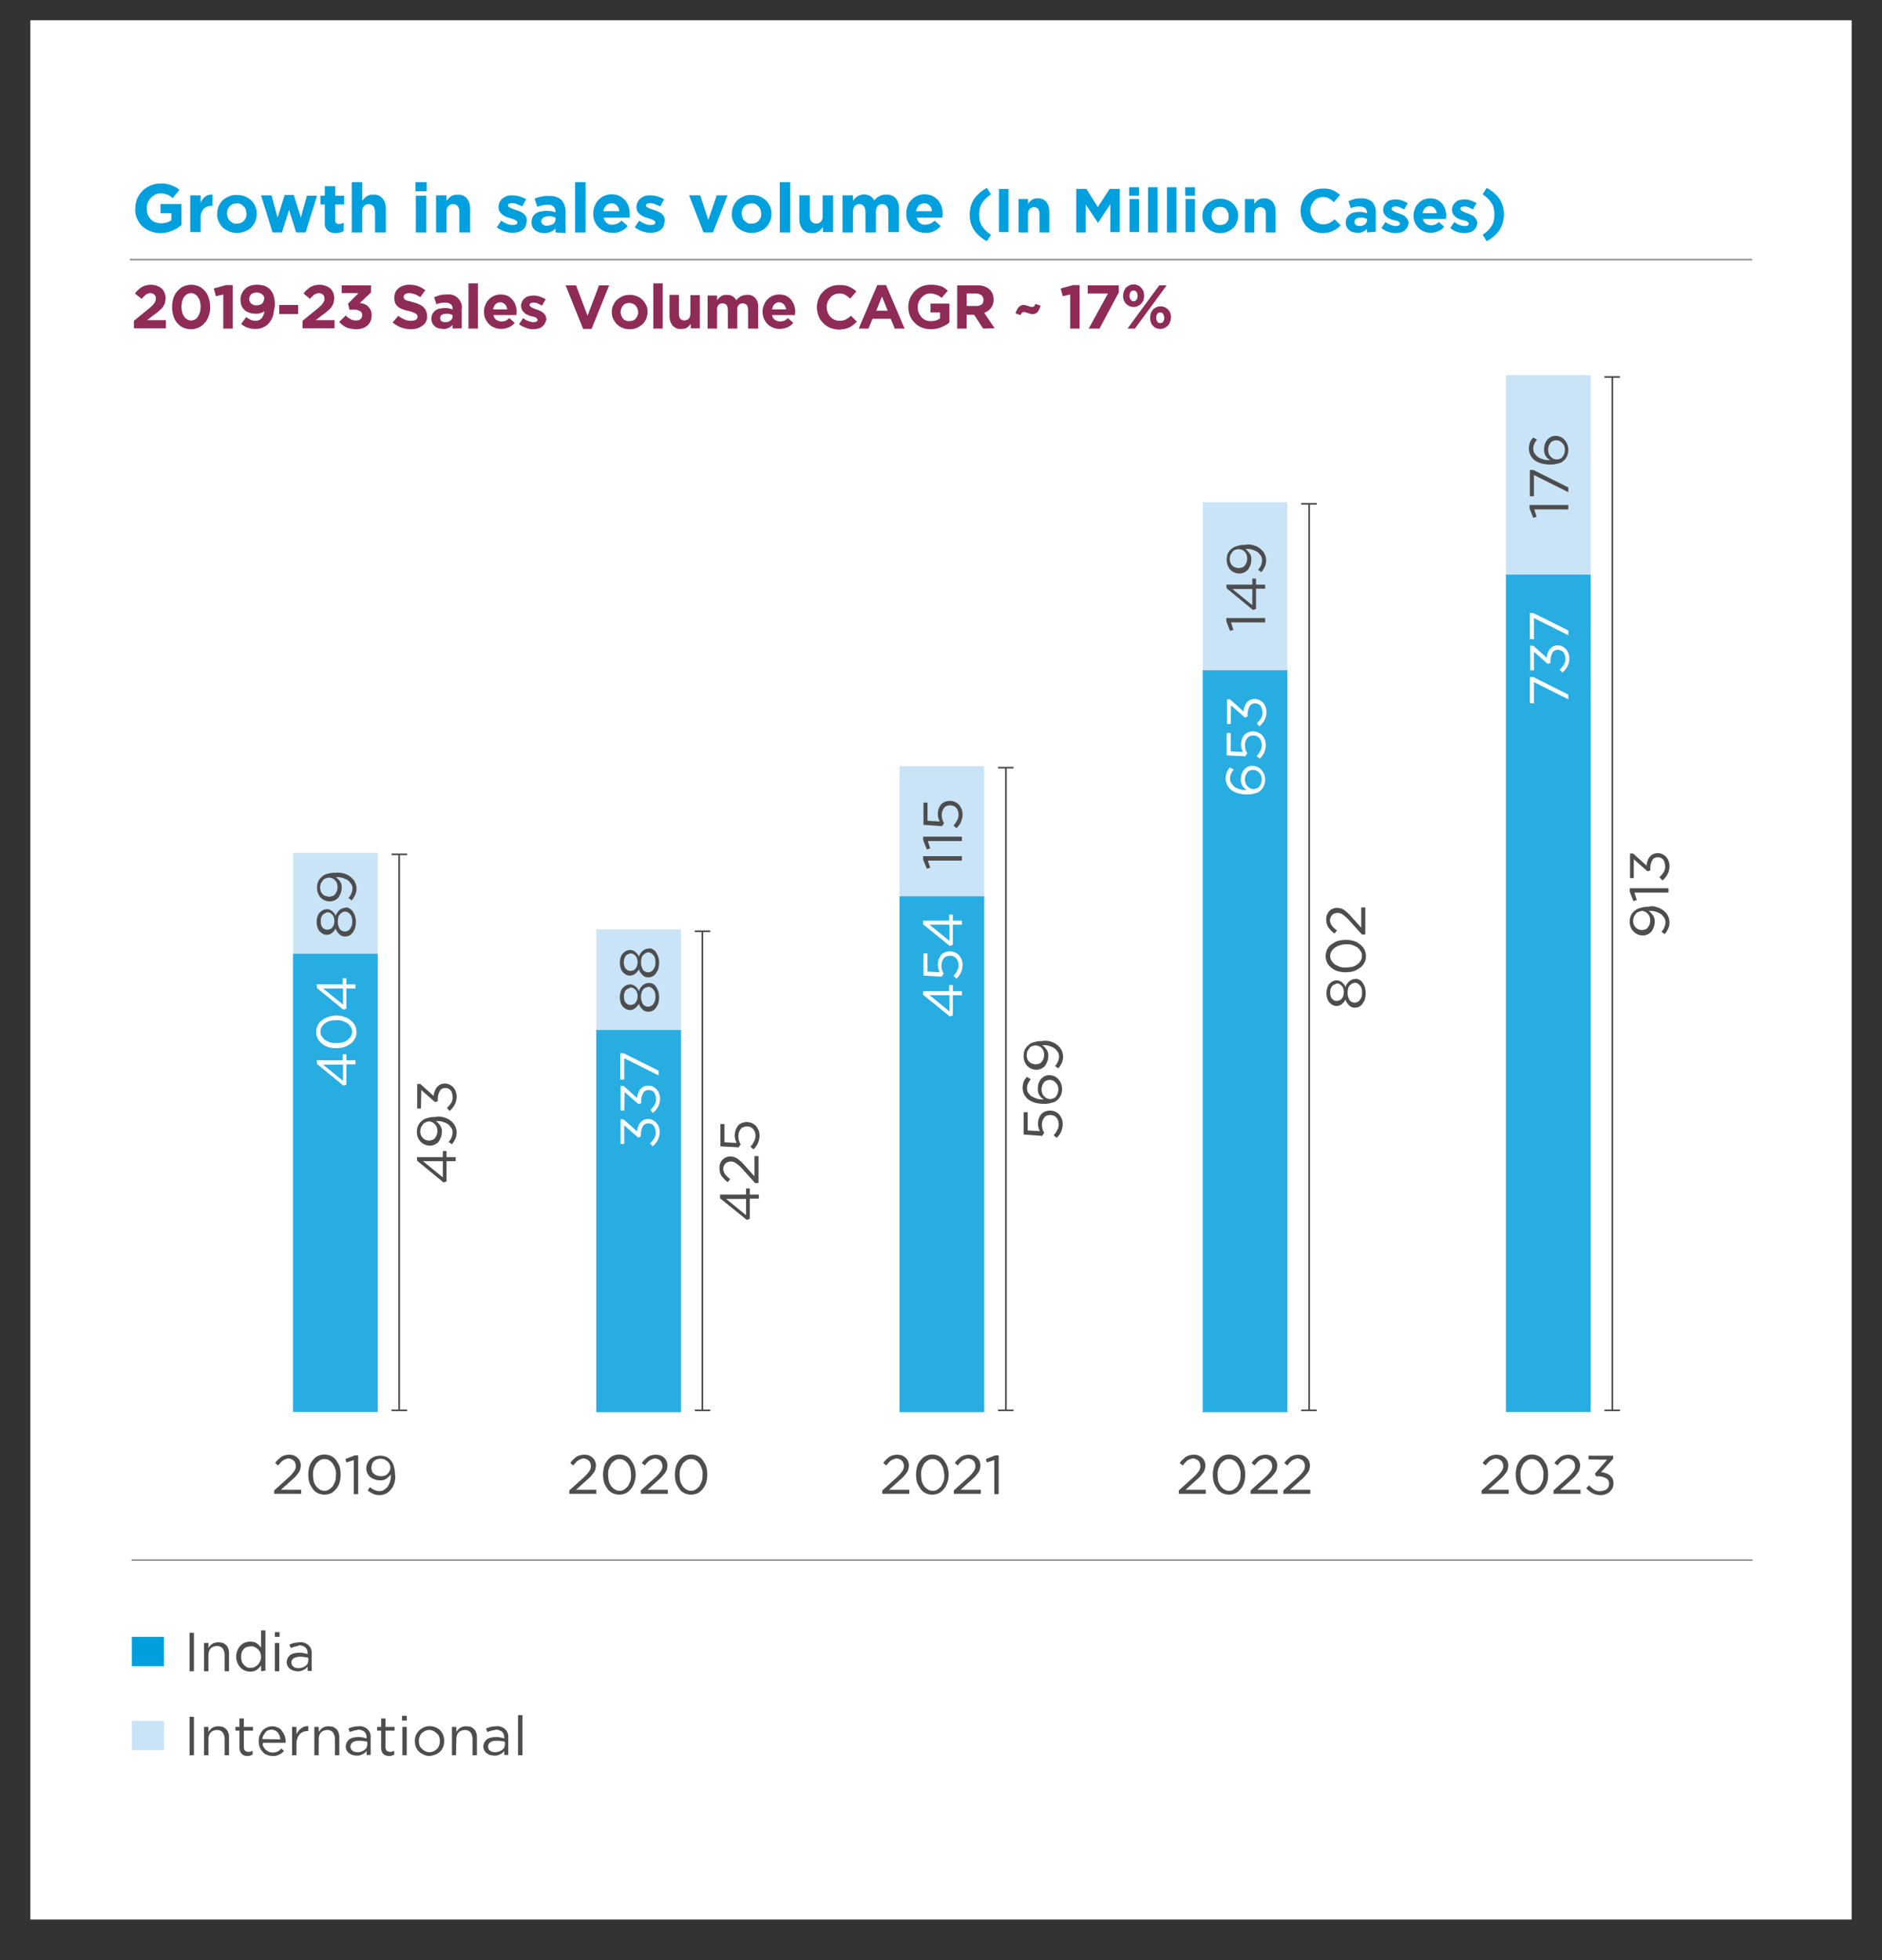 <?xml version="1.0" encoding="utf-8"?>
<!-- Generator: Adobe Illustrator 28.3.0, SVG Export Plug-In . SVG Version: 6.00 Build 0)  -->
<svg version="1.1" id="Layer_1" xmlns="http://www.w3.org/2000/svg" xmlns:xlink="http://www.w3.org/1999/xlink" x="0px" y="0px"
	 viewBox="0 0 558 581" style="enable-background:new 0 0 558 581;" xml:space="preserve">
<rect x="0" y="0" width="558" height="581" fill="#333333" stroke="none"/>
<style type="text/css">
	.st0{fill:#FFFFFF;}
	.st1{fill:none;}
	.st2{fill:#4D4D4F;}
	.st3{fill:#009FDE;}
	.st4{fill:#C9E4F6;}
	.st5{fill:#939598;}
	.st6{opacity:0.8;enable-background:new    ;}
	.st7{clip-path:url(#SVGID_00000015339612029271194140000012658082439554250942_);}
	.st8{clip-path:url(#SVGID_00000119828001398168938940000017398601772360374928_);}
	.st9{clip-path:url(#SVGID_00000042724747183488648050000006540459069798063492_);}
	.st10{clip-path:url(#SVGID_00000027563710230619846730000002353006400563318417_);}
	.st11{clip-path:url(#SVGID_00000046314169542937598020000013359830042826128512_);}
	.st12{clip-path:url(#SVGID_00000102521504422356144170000004143929598496092049_);}
	.st13{clip-path:url(#SVGID_00000001624235414744660590000008319968381494921140_);}
	.st14{clip-path:url(#SVGID_00000057863772099115666310000016188178795753682341_);}
	.st15{clip-path:url(#SVGID_00000183228219977597171500000005677550587613432253_);}
	.st16{clip-path:url(#SVGID_00000136406869085251571940000012733543593054155709_);}
	.st17{fill:#8F2B57;}
</style>
<g>
	<g transform="matrix(1, 0, 0, 1, 119, 1907)">
		<g id="Rectangle_5063-2">
			<rect x="-110" y="-1901" class="st0" width="540" height="563"/>
		</g>
	</g>
	<g>
		<rect x="39" y="54" class="st1" width="480.6" height="466.5"/>
	</g>
	<g id="Rectangle_5019">
		<rect x="56.2" y="484" class="st2" width="1.3" height="11.4"/>
	</g>
	<g>
		<rect x="39" y="54" class="st1" width="480.6" height="466.5"/>
	</g>
	<g id="Path_11625">
		<path class="st2" d="M61.8,495.4h-1.3V487h1.3v1.5c0.3-0.5,0.7-0.9,1.1-1.2c0.5-0.3,1.1-0.5,1.8-0.5c0.5,0,0.9,0.1,1.4,0.2
			c0.4,0.2,0.7,0.4,1,0.7c0.3,0.3,0.5,0.7,0.6,1.1c0.2,0.4,0.2,0.9,0.2,1.4v5.2h-1.3v-4.9c0-0.7-0.2-1.3-0.6-1.9
			c-0.4-0.5-1.1-0.7-1.7-0.7c-0.3,0-0.7,0.1-1,0.2c-0.3,0.1-0.6,0.3-0.8,0.5c-0.2,0.2-0.4,0.5-0.5,0.8c-0.1,0.3-0.2,0.7-0.2,1.1
			L61.8,495.4z"/>
	</g>
	<g id="Path_11626">
		<path class="st2" d="M77.4,495.4v-1.7c-0.2,0.3-0.4,0.5-0.6,0.7c-0.2,0.2-0.4,0.4-0.7,0.6c-0.3,0.2-0.6,0.3-0.9,0.4
			c-0.3,0.1-0.7,0.1-1.1,0.1c-0.5,0-1-0.1-1.5-0.3c-0.5-0.2-0.9-0.5-1.3-0.9c-0.4-0.4-0.7-0.9-0.9-1.4c-0.5-1.2-0.5-2.5,0-3.7
			c0.2-0.5,0.5-1,0.9-1.4c0.4-0.4,0.8-0.7,1.3-0.9c0.5-0.2,1-0.3,1.5-0.3c0.4,0,0.7,0,1.1,0.1c0.3,0.1,0.6,0.2,0.9,0.4
			c0.3,0.2,0.5,0.4,0.7,0.6c0.2,0.2,0.4,0.4,0.6,0.7v-5.1h1.3v11.9L77.4,495.4z M77.2,489.9c-0.2-0.4-0.4-0.7-0.7-1
			c-0.3-0.3-0.6-0.5-1-0.7c-0.4-0.2-0.7-0.2-1.1-0.2c-0.4,0-0.8,0.1-1.2,0.2c-0.4,0.1-0.7,0.4-0.9,0.6c-0.3,0.3-0.5,0.6-0.6,1
			c-0.2,0.4-0.2,0.9-0.2,1.4c0,0.5,0.1,0.9,0.2,1.3c0.1,0.4,0.4,0.7,0.6,1c0.3,0.3,0.6,0.5,0.9,0.7c0.4,0.2,0.7,0.2,1.1,0.2
			c0.4,0,0.8-0.1,1.1-0.2c0.4-0.2,0.7-0.4,1-0.7c0.3-0.3,0.5-0.6,0.7-1c0.2-0.4,0.3-0.9,0.3-1.3C77.4,490.7,77.3,490.3,77.2,489.9"
			/>
	</g>
	<g id="Path_11627">
		<path class="st2" d="M81.5,483.8h1.4v1.4h-1.4V483.8z M81.5,487h1.3v8.4h-1.3V487z"/>
	</g>
	<g id="Path_11628">
		<path class="st2" d="M87.4,488.1c-0.4,0.1-0.8,0.3-1.2,0.4l-0.4-1c0.5-0.2,0.9-0.4,1.4-0.5c0.5-0.1,1.1-0.2,1.6-0.2
			c1-0.1,1.9,0.2,2.7,0.9c0.7,0.7,1,1.6,0.9,2.5v5.1h-1.2v-1.3c-0.3,0.4-0.7,0.8-1.2,1c-0.6,0.3-1.2,0.5-1.9,0.4
			c-0.4,0-0.8-0.1-1.1-0.2c-0.4-0.1-0.7-0.3-1-0.5c-0.3-0.2-0.5-0.5-0.7-0.8c-0.2-0.4-0.3-0.8-0.3-1.2c0-0.4,0.1-0.8,0.3-1.2
			c0.2-0.3,0.4-0.6,0.7-0.9c0.3-0.2,0.7-0.4,1.1-0.5c0.5-0.1,1-0.2,1.5-0.2c0.5,0,0.9,0,1.4,0.1c0.4,0.1,0.8,0.2,1.2,0.3v-0.3
			c0-0.6-0.2-1.3-0.7-1.7c-0.5-0.4-1.2-0.6-1.8-0.6C88.3,488,87.8,488,87.4,488.1 M87,491.6c-0.4,0.3-0.7,0.8-0.6,1.3
			c0,0.2,0.1,0.5,0.2,0.7c0.1,0.2,0.3,0.4,0.5,0.5c0.2,0.2,0.4,0.3,0.7,0.3c0.3,0.1,0.5,0.1,0.8,0.1c0.4,0,0.7-0.1,1.1-0.2
			c0.3-0.1,0.6-0.3,0.9-0.5c0.2-0.2,0.5-0.4,0.6-0.7c0.1-0.3,0.2-0.6,0.2-0.9v-0.8c-0.3-0.1-0.7-0.2-1.1-0.2
			c-0.5-0.1-0.9-0.1-1.4-0.1C88.2,491.1,87.5,491.3,87,491.6"/>
	</g>
	<g id="Rectangle_5020">
		<rect x="56.2" y="508.9" class="st2" width="1.3" height="11.4"/>
	</g>
	<g id="Path_11629">
		<path class="st2" d="M61.8,520.3h-1.3v-8.4h1.3v1.5c0.3-0.5,0.7-0.9,1.1-1.2c0.5-0.3,1.1-0.5,1.8-0.5c0.5,0,0.9,0.1,1.4,0.2
			c0.4,0.2,0.7,0.4,1,0.7c0.3,0.3,0.5,0.7,0.6,1.1c0.2,0.4,0.2,0.9,0.2,1.4v5.2h-1.3v-4.9c0-0.7-0.2-1.3-0.6-1.9
			c-0.4-0.5-1.1-0.7-1.7-0.7c-0.3,0-0.7,0.1-1,0.2c-0.3,0.1-0.6,0.3-0.8,0.5c-0.2,0.2-0.4,0.5-0.5,0.8c-0.1,0.3-0.2,0.7-0.2,1.1
			L61.8,520.3z"/>
	</g>
	<g id="Path_11630">
		<path class="st2" d="M72.3,517.9c0,0.4,0.1,0.8,0.4,1.1c0.3,0.2,0.7,0.3,1,0.3c0.2,0,0.4,0,0.6-0.1c0.2-0.1,0.4-0.1,0.6-0.2v1.1
			c-0.2,0.1-0.5,0.2-0.7,0.3c-0.3,0.1-0.5,0.1-0.8,0.1c-0.3,0-0.6,0-0.9-0.1c-0.6-0.2-1-0.6-1.3-1.2c-0.1-0.3-0.2-0.7-0.2-1.1V513
			h-1.2v-1.1h1.2v-2.5h1.3v2.5H75v1.1h-2.7V517.9z"/>
	</g>
	<g id="Path_11631">
		<path class="st2" d="M78.1,517.8c0.2,0.3,0.4,0.6,0.7,0.9c0.3,0.2,0.6,0.4,0.9,0.6c0.3,0.1,0.7,0.2,1.1,0.2c0.5,0,1-0.1,1.5-0.3
			c0.4-0.2,0.8-0.5,1.1-0.9l0.8,0.7c-0.4,0.5-0.9,0.9-1.4,1.1c-0.6,0.3-1.3,0.5-2,0.4c-0.6,0-1.1-0.1-1.6-0.3
			c-0.5-0.2-1-0.5-1.3-0.9c-0.4-0.4-0.7-0.9-0.9-1.4c-0.2-0.6-0.3-1.2-0.3-1.8c0-0.6,0.1-1.2,0.3-1.7c0.2-0.5,0.5-1,0.8-1.4
			c0.4-0.4,0.8-0.7,1.3-0.9c1-0.5,2.2-0.5,3.3,0c0.5,0.2,0.9,0.5,1.2,1c0.3,0.4,0.6,0.9,0.8,1.4c0.2,0.6,0.3,1.2,0.3,1.7v0.2
			c0,0.1,0,0.1,0,0.2h-6.7C77.8,517,77.9,517.4,78.1,517.8 M83.1,515.6c0-0.4-0.1-0.7-0.2-1.1c-0.1-0.3-0.3-0.6-0.5-0.9
			c-0.5-0.6-1.2-0.9-1.9-0.9c-0.4,0-0.7,0.1-1,0.2c-0.3,0.1-0.6,0.3-0.8,0.6c-0.2,0.3-0.4,0.6-0.6,0.9c-0.2,0.4-0.3,0.7-0.3,1.1
			L83.1,515.6z"/>
	</g>
	<g id="Path_11632">
		<path class="st2" d="M87.9,520.3h-1.3v-8.4h1.3v2.2c0.1-0.3,0.3-0.7,0.6-1c0.2-0.3,0.5-0.5,0.8-0.8c0.3-0.2,0.6-0.4,1-0.5
			c0.4-0.1,0.7-0.2,1.1-0.1v1.4h-0.1c-0.4,0-0.9,0.1-1.3,0.2c-0.4,0.2-0.8,0.4-1.1,0.7c-0.3,0.4-0.6,0.8-0.7,1.2
			c-0.2,0.5-0.3,1.1-0.3,1.7L87.9,520.3z"/>
	</g>
	<g id="Path_11633">
		<path class="st2" d="M94.5,520.3h-1.3v-8.4h1.3v1.5c0.3-0.5,0.7-0.9,1.1-1.2c0.5-0.3,1.1-0.5,1.8-0.5c0.5,0,0.9,0.1,1.4,0.2
			c0.4,0.2,0.7,0.4,1,0.7c0.3,0.3,0.5,0.7,0.6,1.1c0.2,0.4,0.2,0.9,0.2,1.4v5.2h-1.3v-4.9c0-0.7-0.2-1.3-0.6-1.9
			c-0.4-0.5-1.1-0.7-1.7-0.7c-0.3,0-0.7,0.1-1,0.2c-0.3,0.1-0.6,0.3-0.8,0.5c-0.2,0.2-0.4,0.5-0.5,0.8c-0.1,0.3-0.2,0.7-0.2,1.1
			L94.5,520.3z"/>
	</g>
	<g id="Path_11634">
		<path class="st2" d="M104.9,513c-0.4,0.1-0.8,0.3-1.2,0.4l-0.4-1c0.5-0.2,0.9-0.4,1.4-0.5c0.5-0.1,1.1-0.2,1.6-0.2
			c1-0.1,1.9,0.2,2.7,0.9c0.7,0.7,1,1.6,0.9,2.5v5.1h-1.2V519c-0.3,0.4-0.7,0.8-1.2,1c-0.6,0.3-1.2,0.5-1.9,0.4
			c-0.4,0-0.8-0.1-1.1-0.2c-0.4-0.1-0.7-0.3-1-0.5c-0.3-0.2-0.5-0.5-0.7-0.8c-0.2-0.4-0.3-0.8-0.3-1.2c0-0.4,0.1-0.8,0.3-1.2
			c0.2-0.3,0.4-0.6,0.7-0.9c0.3-0.2,0.7-0.4,1.1-0.5c0.5-0.1,1-0.2,1.5-0.2c0.5,0,0.9,0,1.4,0.1c0.4,0.1,0.8,0.2,1.2,0.3v-0.3
			c0-0.6-0.2-1.3-0.7-1.7c-0.5-0.4-1.2-0.6-1.8-0.6C105.8,512.9,105.4,512.9,104.9,513 M104.5,516.5c-0.4,0.3-0.6,0.8-0.6,1.3
			c0,0.2,0.1,0.5,0.2,0.7c0.1,0.2,0.3,0.4,0.5,0.5c0.2,0.2,0.4,0.3,0.7,0.3c0.3,0.1,0.5,0.1,0.8,0.1c0.4,0,0.7-0.1,1.1-0.2
			c0.3-0.1,0.6-0.3,0.9-0.5c0.2-0.2,0.5-0.4,0.6-0.7c0.1-0.3,0.2-0.6,0.2-0.9v-0.8c-0.3-0.1-0.7-0.2-1.1-0.2
			c-0.5-0.1-0.9-0.1-1.4-0.1C105.7,516,105.1,516.1,104.5,516.5"/>
	</g>
	<g id="Path_11635">
		<path class="st2" d="M114.3,517.9c0,0.4,0.1,0.8,0.4,1.1c0.3,0.2,0.7,0.3,1,0.3c0.2,0,0.4,0,0.6-0.1c0.2-0.1,0.4-0.1,0.6-0.2v1.1
			c-0.2,0.1-0.5,0.2-0.7,0.3c-0.3,0.1-0.5,0.1-0.8,0.1c-0.3,0-0.6,0-0.9-0.1c-0.6-0.2-1.1-0.6-1.3-1.2c-0.1-0.3-0.2-0.7-0.2-1.1V513
			h-1.2v-1.1h1.2v-2.5h1.3v2.5h2.7v1.1h-2.7V517.9z"/>
	</g>
	<g id="Path_11636">
		<path class="st2" d="M119.2,508.6h1.4v1.4h-1.4V508.6z M119.3,511.9h1.3v8.4h-1.3V511.9z"/>
	</g>
	<g id="Path_11637">
		<path class="st2" d="M131.4,517.8c-0.2,0.5-0.5,1-0.9,1.4c-0.4,0.4-0.9,0.7-1.4,0.9c-0.6,0.2-1.2,0.4-1.8,0.4
			c-0.6,0-1.2-0.1-1.7-0.4c-0.5-0.2-1-0.5-1.4-0.9c-0.4-0.4-0.7-0.9-0.9-1.4c-0.2-0.5-0.3-1.1-0.3-1.7c0-0.6,0.1-1.2,0.3-1.7
			c1-2.3,3.6-3.3,5.8-2.4c0,0,0,0,0,0c0.5,0.2,1,0.5,1.4,0.9c0.4,0.4,0.7,0.9,0.9,1.4C131.8,515.5,131.8,516.7,131.4,517.8
			 M130.2,514.8c-0.1-0.4-0.4-0.7-0.7-1c-0.3-0.3-0.6-0.5-1-0.7c-0.4-0.2-0.8-0.3-1.2-0.3c-0.4,0-0.9,0.1-1.3,0.3
			c-0.4,0.2-0.7,0.4-1,0.7c-0.3,0.3-0.5,0.7-0.6,1c-0.3,0.8-0.3,1.7,0,2.6c0.1,0.4,0.4,0.7,0.7,1c0.3,0.3,0.6,0.5,1,0.7
			c0.4,0.2,0.8,0.3,1.2,0.3c0.4,0,0.9-0.1,1.3-0.3c0.4-0.2,0.7-0.4,1-0.7c0.3-0.3,0.5-0.7,0.6-1
			C130.5,516.5,130.5,515.6,130.2,514.8"/>
	</g>
	<g id="Path_11638">
		<path class="st2" d="M135.2,520.3H134v-8.4h1.3v1.5c0.3-0.5,0.7-0.9,1.1-1.2c0.5-0.3,1.1-0.5,1.8-0.5c0.5,0,0.9,0.1,1.4,0.2
			c0.4,0.2,0.7,0.4,1,0.7c0.3,0.3,0.5,0.7,0.6,1.1c0.2,0.4,0.2,0.9,0.2,1.4v5.2h-1.3v-4.9c0-0.7-0.2-1.3-0.6-1.9
			c-0.4-0.5-1.1-0.7-1.7-0.7c-0.3,0-0.7,0.1-1,0.2c-0.3,0.1-0.6,0.3-0.8,0.5c-0.2,0.2-0.4,0.5-0.5,0.8c-0.1,0.3-0.2,0.7-0.2,1.1
			L135.2,520.3z"/>
	</g>
	<g id="Path_11639">
		<path class="st2" d="M145.7,513c-0.4,0.1-0.8,0.3-1.2,0.4l-0.4-1c0.5-0.2,0.9-0.4,1.4-0.5c0.5-0.1,1.1-0.2,1.6-0.2
			c1-0.1,1.9,0.2,2.7,0.9c0.7,0.7,1,1.6,0.9,2.5v5.1h-1.2V519c-0.3,0.4-0.7,0.8-1.2,1c-0.6,0.3-1.2,0.5-1.9,0.4
			c-0.4,0-0.8-0.1-1.1-0.2c-0.4-0.1-0.7-0.3-1-0.5c-0.3-0.2-0.5-0.5-0.7-0.8c-0.2-0.4-0.3-0.8-0.3-1.2c0-0.4,0.1-0.8,0.3-1.2
			c0.2-0.3,0.4-0.6,0.7-0.9c0.3-0.2,0.7-0.4,1.1-0.5c0.5-0.1,1-0.2,1.5-0.2c0.5,0,0.9,0,1.4,0.1c0.4,0.1,0.8,0.2,1.2,0.3v-0.3
			c0-0.6-0.2-1.3-0.7-1.7c-0.5-0.4-1.2-0.6-1.8-0.6C146.6,512.9,146.2,512.9,145.7,513 M145.3,516.5c-0.4,0.3-0.6,0.8-0.6,1.3
			c0,0.2,0.1,0.5,0.2,0.7c0.1,0.2,0.3,0.4,0.5,0.5c0.2,0.2,0.4,0.3,0.7,0.3c0.3,0.1,0.5,0.1,0.8,0.1c0.4,0,0.7-0.1,1.1-0.2
			c0.3-0.1,0.6-0.3,0.9-0.5c0.2-0.2,0.5-0.4,0.6-0.7c0.1-0.3,0.2-0.6,0.2-0.9v-0.8c-0.3-0.1-0.7-0.2-1.1-0.2
			c-0.5-0.1-0.9-0.1-1.4-0.1C146.5,516,145.8,516.1,145.3,516.5"/>
	</g>
	<g id="Rectangle_5021">
		<rect x="153.6" y="508.4" class="st2" width="1.3" height="11.9"/>
	</g>
	<g id="Rectangle_5022">
		<rect x="39.1" y="485.2" class="st3" width="9.5" height="8.7"/>
	</g>
	<g id="Rectangle_5023">
		<rect x="39.1" y="510.1" class="st4" width="9.5" height="8.7"/>
	</g>
	<g id="Path_11640">
		<path class="st3" d="M51,68.4c-1.1,0.5-2.3,0.7-3.5,0.7c-1,0-2.1-0.2-3-0.6c-0.9-0.3-1.7-0.9-2.4-1.5c-0.7-0.7-1.2-1.5-1.5-2.3
			c-0.4-0.9-0.6-1.9-0.5-2.9v0c0-3,1.7-5.6,4.5-6.8c0.9-0.4,2-0.6,3-0.6c0.6,0,1.2,0,1.7,0.1c0.5,0.1,1,0.2,1.5,0.4
			c0.4,0.2,0.9,0.4,1.3,0.6c0.4,0.2,0.8,0.5,1.1,0.8l-2,2.4c-0.3-0.2-0.5-0.4-0.8-0.6c-0.3-0.2-0.5-0.3-0.8-0.4
			c-0.3-0.1-0.6-0.2-0.9-0.3c-0.4-0.1-0.7-0.1-1.1-0.1c-0.6,0-1.1,0.1-1.6,0.4c-0.5,0.2-0.9,0.6-1.3,1c-0.4,0.4-0.7,0.9-0.9,1.4
			c-0.2,0.5-0.3,1.1-0.3,1.7v0c0,0.6,0.1,1.2,0.3,1.8c0.2,0.5,0.5,1,0.9,1.4c0.4,0.4,0.8,0.7,1.4,0.9c0.6,0.2,1.1,0.3,1.7,0.3
			c1.1,0,2.1-0.3,3-0.9v-2.1h-3.2v-2.7h6.2v6.2C52.9,67.5,52,68,51,68.4"/>
	</g>
	<g id="Path_11641">
		<path class="st3" d="M62.8,61c-0.9,0-1.8,0.3-2.4,0.9c-0.7,0.8-1,1.9-0.9,2.9v4h-3.1V57.9h3.1v2.2c0.3-0.7,0.7-1.3,1.3-1.8
			c0.6-0.5,1.4-0.7,2.2-0.6V61H62.8z"/>
	</g>
	<g id="Path_11642">
		<path class="st3" d="M75.7,65.6c-0.3,0.7-0.7,1.3-1.2,1.8c-0.5,0.5-1.2,0.9-1.9,1.2c-1.5,0.6-3.2,0.6-4.7,0
			c-0.7-0.3-1.3-0.7-1.9-1.2c-0.5-0.5-0.9-1.1-1.2-1.8c-0.3-0.7-0.5-1.4-0.4-2.2v0c0-0.8,0.1-1.5,0.4-2.2c0.3-0.7,0.7-1.3,1.2-1.8
			c0.5-0.5,1.2-0.9,1.9-1.2c0.7-0.3,1.6-0.5,2.4-0.4c0.8,0,1.6,0.1,2.3,0.4c0.7,0.3,1.3,0.7,1.9,1.2c0.5,0.5,0.9,1.1,1.2,1.8
			c0.3,0.7,0.5,1.4,0.4,2.2v0C76.1,64.2,76,64.9,75.7,65.6 M73.1,63.4c0-0.4-0.1-0.8-0.2-1.2c-0.1-0.4-0.3-0.7-0.6-1
			c-0.3-0.3-0.6-0.5-0.9-0.7c-0.4-0.2-0.8-0.2-1.2-0.2c-0.4,0-0.8,0.1-1.2,0.2c-0.3,0.1-0.6,0.4-0.9,0.6c-0.2,0.3-0.4,0.6-0.6,0.9
			c-0.1,0.4-0.2,0.8-0.2,1.2v0c0,0.4,0.1,0.8,0.2,1.2c0.1,0.4,0.3,0.7,0.6,1c0.3,0.3,0.6,0.5,0.9,0.7c0.4,0.2,0.8,0.3,1.2,0.2
			c0.4,0,0.8-0.1,1.2-0.2c0.3-0.1,0.6-0.4,0.9-0.6c0.2-0.3,0.4-0.6,0.6-0.9C73,64.2,73.1,63.9,73.1,63.4L73.1,63.4z"/>
	</g>
	<g id="Path_11643">
		<path class="st3" d="M90.6,68.9h-2.8l-2.1-6.7l-2.1,6.7h-2.8l-3.4-11h3.1l1.8,6.6l2.1-6.7h2.7l2.1,6.7L91,58H94L90.6,68.9z"/>
	</g>
	<g id="Path_11644">
		<path class="st3" d="M100.9,68.9c-0.4,0.1-0.9,0.2-1.4,0.2c-0.4,0-0.9,0-1.3-0.2c-0.4-0.1-0.7-0.3-1-0.5c-0.3-0.3-0.5-0.6-0.7-1
			c-0.2-0.5-0.3-1-0.2-1.6v-5.2h-1.3V58h1.3v-2.8h3.1V58h2.6v2.6h-2.6v4.7c0,0.7,0.3,1.1,1,1.1c0.5,0,1.1-0.1,1.5-0.4v2.5
			C101.7,68.6,101.3,68.8,100.9,68.9"/>
	</g>
	<g id="Path_11645">
		<path class="st3" d="M111.2,68.9v-6.1c0-0.6-0.1-1.2-0.5-1.7c-0.4-0.4-0.9-0.6-1.4-0.6c-0.5,0-1,0.2-1.4,0.6
			c-0.4,0.5-0.6,1.1-0.5,1.7v6.1h-3.1V54h3.1v5.5c0.2-0.2,0.4-0.5,0.6-0.7c0.2-0.2,0.4-0.4,0.7-0.6c0.3-0.2,0.6-0.3,0.9-0.4
			c0.3-0.1,0.7-0.1,1.1-0.1c1-0.1,2,0.3,2.7,1.1c0.7,0.8,1,1.9,1,3v7.1L111.2,68.9z"/>
	</g>
	<g id="Path_11646">
		<path class="st3" d="M123.2,54h3.3v2.7h-3.3V54z M123.3,58h3.1v10.9h-3.1V58z"/>
	</g>
	<g id="Path_11647">
		<path class="st3" d="M136.2,68.9v-6.1c0-0.6-0.1-1.2-0.5-1.7c-0.4-0.4-0.9-0.6-1.4-0.6c-0.5,0-1,0.2-1.4,0.6
			c-0.4,0.5-0.6,1.1-0.5,1.7v6.1h-3.1V57.9h3.1v1.6c0.2-0.2,0.4-0.5,0.6-0.7c0.2-0.2,0.4-0.4,0.7-0.6c0.3-0.2,0.6-0.3,0.9-0.4
			c0.3-0.1,0.7-0.1,1.1-0.1c1-0.1,2,0.3,2.7,1.1c0.7,0.8,1,1.9,1,3v7.1H136.2z"/>
	</g>
	<g id="Path_11648">
		<path class="st3" d="M155.8,67.1c-0.2,0.4-0.5,0.8-0.9,1.1c-0.4,0.3-0.9,0.5-1.3,0.6c-0.5,0.1-1.1,0.2-1.6,0.2
			c-1.7,0-3.3-0.6-4.7-1.6l1.3-2c0.5,0.4,1.1,0.7,1.8,1c0.5,0.2,1.1,0.3,1.7,0.3c0.3,0,0.7-0.1,1-0.2c0.2-0.1,0.3-0.4,0.3-0.6v0
			c0-0.2-0.1-0.3-0.2-0.4c-0.1-0.1-0.3-0.2-0.5-0.3c-0.2-0.1-0.5-0.2-0.7-0.3c-0.3-0.1-0.6-0.2-0.9-0.3c-0.4-0.1-0.8-0.2-1.2-0.4
			c-0.4-0.2-0.7-0.4-1-0.6c-0.3-0.3-0.6-0.6-0.8-0.9c-0.2-0.4-0.3-0.9-0.3-1.3v0c0-1,0.4-1.9,1.2-2.6c0.4-0.3,0.8-0.5,1.3-0.7
			c0.5-0.2,1-0.2,1.6-0.2c0.7,0,1.4,0.1,2.1,0.3c0.7,0.2,1.4,0.5,2,0.9l-1.2,2.1c-0.5-0.3-1-0.5-1.6-0.7c-0.4-0.2-0.9-0.3-1.4-0.3
			c-0.3,0-0.6,0.1-0.9,0.2c-0.2,0.1-0.3,0.3-0.3,0.5v0c0,0.2,0.1,0.3,0.2,0.4c0.1,0.1,0.3,0.2,0.5,0.3c0.2,0.1,0.5,0.2,0.7,0.3
			c0.3,0.1,0.5,0.2,0.8,0.3c0.4,0.1,0.8,0.3,1.2,0.4c0.4,0.2,0.7,0.4,1.1,0.6c0.3,0.2,0.6,0.6,0.8,0.9c0.2,0.4,0.3,0.8,0.3,1.3v0
			C156.1,66.1,156,66.6,155.8,67.1"/>
	</g>
	<g id="Path_11649">
		<path class="st3" d="M164.7,68.9v-1.2c-0.4,0.4-0.8,0.8-1.4,1c-0.6,0.3-1.3,0.4-1.9,0.4c-0.5,0-1-0.1-1.5-0.2
			c-0.4-0.1-0.8-0.4-1.2-0.6c-0.3-0.3-0.6-0.6-0.8-1c-0.2-0.4-0.3-0.9-0.3-1.4v0c0-0.5,0.1-1.1,0.3-1.5c0.2-0.4,0.5-0.8,0.9-1.1
			c0.4-0.3,0.9-0.5,1.4-0.6c0.6-0.1,1.2-0.2,1.8-0.2c0.5,0,1,0,1.5,0.1c0.4,0.1,0.8,0.2,1.2,0.3v-0.2c0-0.6-0.2-1.1-0.6-1.5
			c-0.5-0.4-1.1-0.6-1.8-0.5c-0.5,0-1.1,0-1.6,0.2c-0.5,0.1-1,0.3-1.4,0.4l-0.8-2.4c0.6-0.3,1.2-0.5,1.9-0.6
			c0.8-0.2,1.6-0.3,2.4-0.2c1.4-0.1,2.7,0.3,3.7,1.2c0.8,1,1.2,2.2,1.2,3.5v6.3L164.7,68.9z M164.7,64.5c-0.3-0.1-0.6-0.2-0.9-0.3
			c-0.4-0.1-0.7-0.1-1.1-0.1c-0.5,0-1.1,0.1-1.6,0.4c-0.4,0.2-0.6,0.7-0.6,1.1v0c0,0.4,0.2,0.8,0.5,1c0.4,0.2,0.8,0.4,1.2,0.3
			c0.6,0,1.3-0.2,1.8-0.5c0.4-0.3,0.7-0.8,0.7-1.4L164.7,64.5z"/>
	</g>
	<g id="Rectangle_5024">
		<rect x="170.5" y="54" class="st3" width="3.1" height="14.9"/>
	</g>
	<g id="Path_11650">
		<path class="st3" d="M186.7,64.1c0,0.1,0,0.2,0,0.4H179c0.1,0.6,0.4,1.2,0.9,1.6c0.5,0.4,1.1,0.6,1.7,0.5c0.5,0,0.9-0.1,1.4-0.3
			c0.5-0.2,0.9-0.5,1.3-0.9l1.8,1.6c-0.5,0.6-1.1,1.1-1.9,1.5c-0.8,0.4-1.7,0.6-2.6,0.5c-0.8,0-1.5-0.1-2.3-0.4
			c-0.7-0.3-1.3-0.7-1.8-1.2c-0.5-0.5-0.9-1.1-1.2-1.8c-0.3-0.7-0.4-1.5-0.4-2.3v0c0-0.8,0.1-1.5,0.4-2.2c0.3-0.7,0.6-1.3,1.1-1.8
			c1-1.1,2.4-1.7,3.9-1.7c0.8,0,1.6,0.1,2.4,0.5c0.6,0.3,1.2,0.8,1.7,1.3c0.4,0.6,0.8,1.2,1,1.9c0.2,0.7,0.3,1.5,0.3,2.2v0
			C186.7,63.9,186.7,64,186.7,64.1 M182.9,60.9c-0.4-0.4-1-0.7-1.6-0.6c-0.6,0-1.2,0.2-1.6,0.6c-0.4,0.5-0.7,1.1-0.8,1.7h4.7
			C183.6,61.9,183.3,61.3,182.9,60.9"/>
	</g>
	<g id="Path_11651">
		<path class="st3" d="M196.7,67.1c-0.2,0.4-0.5,0.8-0.9,1.1c-0.4,0.3-0.9,0.5-1.3,0.6c-0.5,0.1-1.1,0.2-1.6,0.2
			c-1.7,0-3.3-0.6-4.7-1.6l1.3-2c0.5,0.4,1.1,0.7,1.8,1c0.5,0.2,1.1,0.3,1.7,0.3c0.3,0,0.7-0.1,1-0.2c0.2-0.1,0.3-0.4,0.3-0.6v0
			c0-0.2-0.1-0.3-0.2-0.4c-0.1-0.1-0.3-0.2-0.5-0.3c-0.2-0.1-0.5-0.2-0.7-0.3c-0.3-0.1-0.6-0.2-0.9-0.3c-0.4-0.1-0.8-0.2-1.2-0.4
			c-0.4-0.2-0.7-0.4-1-0.6c-0.3-0.3-0.6-0.6-0.8-0.9c-0.2-0.4-0.3-0.9-0.3-1.3v0c0-1,0.4-1.9,1.2-2.6c0.4-0.3,0.8-0.5,1.3-0.7
			c0.5-0.2,1-0.2,1.6-0.2c0.7,0,1.4,0.1,2.1,0.3c0.7,0.2,1.4,0.5,2,0.9l-1.2,2.1c-0.5-0.3-1-0.5-1.6-0.7c-0.4-0.2-0.9-0.3-1.4-0.3
			c-0.3,0-0.6,0.1-0.9,0.2c-0.2,0.1-0.3,0.3-0.3,0.5v0c0,0.2,0.1,0.3,0.2,0.4c0.1,0.1,0.3,0.2,0.5,0.3c0.2,0.1,0.5,0.2,0.7,0.3
			c0.3,0.1,0.5,0.2,0.8,0.3c0.4,0.1,0.8,0.3,1.2,0.4c0.4,0.2,0.7,0.4,1.1,0.6c0.3,0.2,0.6,0.6,0.8,0.9c0.2,0.4,0.3,0.8,0.3,1.3v0
			C197,66.1,196.9,66.6,196.7,67.1"/>
	</g>
	<g id="Path_11652">
		<path class="st3" d="M211.4,68.9h-2.8l-4.3-11h3.3l2.4,7.3l2.5-7.3h3.2L211.4,68.9z"/>
	</g>
	<g id="Path_11653">
		<path class="st3" d="M228.3,65.6c-0.3,0.7-0.7,1.3-1.2,1.8c-0.5,0.5-1.2,0.9-1.9,1.2c-1.5,0.6-3.2,0.6-4.7,0
			c-0.7-0.3-1.3-0.7-1.9-1.2c-0.5-0.5-0.9-1.1-1.2-1.8c-0.3-0.7-0.5-1.4-0.4-2.2v0c0-0.8,0.1-1.5,0.4-2.2c0.3-0.7,0.7-1.3,1.2-1.8
			c0.5-0.5,1.2-0.9,1.9-1.2c0.7-0.3,1.6-0.5,2.4-0.4c0.8,0,1.6,0.1,2.3,0.4c0.7,0.3,1.3,0.7,1.9,1.2c0.5,0.5,0.9,1.1,1.2,1.8
			c0.3,0.7,0.5,1.4,0.4,2.2v0C228.8,64.2,228.6,64.9,228.3,65.6 M225.7,63.4c0-0.4-0.1-0.8-0.2-1.2c-0.1-0.4-0.3-0.7-0.6-1
			c-0.3-0.3-0.6-0.5-0.9-0.7c-0.4-0.2-0.8-0.2-1.2-0.2c-0.4,0-0.8,0.1-1.2,0.2c-0.3,0.1-0.6,0.4-0.9,0.6c-0.2,0.3-0.4,0.6-0.6,0.9
			c-0.1,0.4-0.2,0.8-0.2,1.2v0c0,0.4,0.1,0.8,0.2,1.2c0.1,0.4,0.3,0.7,0.6,1c0.3,0.3,0.6,0.5,0.9,0.7c0.4,0.2,0.8,0.3,1.2,0.2
			c0.4,0,0.8-0.1,1.2-0.2c0.3-0.1,0.6-0.4,0.9-0.6c0.2-0.3,0.4-0.6,0.6-0.9C225.7,64.2,225.7,63.9,225.7,63.4L225.7,63.4z"/>
	</g>
	<g id="Rectangle_5025">
		<rect x="231.2" y="54" class="st3" width="3.1" height="14.9"/>
	</g>
	<g id="Path_11654">
		<path class="st3" d="M244,68.9v-1.6c-0.2,0.2-0.4,0.5-0.6,0.7c-0.2,0.2-0.4,0.4-0.7,0.6c-0.3,0.2-0.6,0.3-0.9,0.4
			c-0.3,0.1-0.7,0.1-1.1,0.1c-1,0.1-2-0.3-2.7-1.1c-0.7-0.8-1-1.9-1-3v-7.1h3.1V64c0,0.6,0.1,1.2,0.5,1.7c0.4,0.4,0.9,0.6,1.4,0.6
			c0.5,0,1-0.2,1.4-0.6c0.4-0.5,0.6-1.1,0.5-1.7v-6.1h3.1v10.9H244z"/>
	</g>
	<g id="Path_11655">
		<path class="st3" d="M263.4,68.9v-6.1c0-0.6-0.1-1.2-0.5-1.7c-0.3-0.4-0.8-0.6-1.3-0.6c-0.5,0-1,0.2-1.4,0.6
			c-0.4,0.5-0.5,1.1-0.5,1.7v6.1h-3.1v-6.1c0-0.6-0.1-1.2-0.5-1.7c-0.3-0.4-0.8-0.6-1.3-0.6c-0.5,0-1,0.2-1.4,0.6
			c-0.4,0.5-0.5,1.1-0.5,1.7v6.1h-3.1V57.9h3.1v1.6c0.2-0.2,0.4-0.5,0.6-0.7c0.2-0.2,0.4-0.4,0.7-0.6c0.3-0.2,0.6-0.3,0.9-0.4
			c1-0.3,2-0.2,2.9,0.3c0.5,0.3,0.9,0.7,1.2,1.3c0.4-0.5,1-1,1.6-1.3c0.6-0.3,1.3-0.5,2-0.4c1-0.1,2,0.3,2.7,1c0.7,0.8,1.1,1.9,1,3
			v7.1H263.4z"/>
	</g>
	<g id="Path_11656">
		<path class="st3" d="M279.4,64.1c0,0.1,0,0.2,0,0.4h-7.6c0.1,0.6,0.4,1.2,0.9,1.6c0.5,0.4,1.1,0.6,1.7,0.5c0.5,0,0.9-0.1,1.4-0.3
			c0.5-0.2,0.9-0.5,1.3-0.9l1.8,1.6c-0.5,0.6-1.1,1.1-1.9,1.5c-0.8,0.4-1.7,0.6-2.6,0.5c-0.8,0-1.5-0.1-2.3-0.4
			c-0.7-0.3-1.3-0.7-1.8-1.2c-0.5-0.5-0.9-1.1-1.2-1.8c-0.3-0.7-0.4-1.5-0.4-2.3v0c0-0.8,0.1-1.5,0.4-2.2c0.2-0.7,0.6-1.3,1.1-1.8
			c1-1.1,2.4-1.7,3.9-1.7c0.8,0,1.6,0.1,2.4,0.5c0.6,0.3,1.2,0.8,1.7,1.3c0.4,0.6,0.8,1.2,1,1.9c0.2,0.7,0.3,1.5,0.3,2.2v0
			C279.4,63.9,279.4,64,279.4,64.1 M275.6,60.9c-0.4-0.4-1-0.7-1.6-0.6c-0.6,0-1.2,0.2-1.6,0.6c-0.4,0.5-0.7,1.1-0.8,1.7h4.7
			C276.3,61.9,276,61.3,275.6,60.9"/>
	</g>
	<g id="Path_11657">
		<path class="st3" d="M292.2,58.9c-0.4,0.4-0.8,0.9-1.1,1.4c-0.3,0.5-0.5,1-0.6,1.5c-0.1,0.6-0.2,1.2-0.2,1.8
			c0,0.6,0.1,1.2,0.2,1.8c0.1,0.5,0.3,1.1,0.6,1.5c0.3,0.5,0.7,1,1.1,1.4c0.5,0.5,1,0.9,1.6,1.3l-1.2,1.9c-1.5-0.8-2.8-1.9-3.8-3.3
			c-0.9-1.4-1.3-2.9-1.3-4.6c0-1.6,0.4-3.2,1.3-4.6c1-1.4,2.3-2.5,3.8-3.3l1.2,1.9C293.2,58,292.7,58.4,292.2,58.9"/>
	</g>
	<g id="Rectangle_5026">
		<rect x="296.2" y="56" class="st3" width="2.8" height="12.8"/>
	</g>
	<g id="Path_11658">
		<path class="st3" d="M308.2,68.9v-5.5c0-0.5-0.1-1.1-0.4-1.5c-0.3-0.3-0.8-0.5-1.2-0.5c-0.5,0-0.9,0.2-1.3,0.5
			c-0.3,0.4-0.5,1-0.5,1.5v5.5H302V59h2.8v1.4c0.2-0.2,0.3-0.4,0.5-0.6c0.2-0.2,0.4-0.4,0.6-0.5c0.2-0.2,0.5-0.3,0.8-0.4
			c0.3-0.1,0.6-0.1,1-0.1c0.9-0.1,1.8,0.3,2.5,1c0.6,0.8,0.9,1.7,0.9,2.7v6.4H308.2z"/>
	</g>
	<g id="Path_11659">
		<path class="st3" d="M329.2,68.9v-8.4l-3.6,5.5h-0.1l-3.6-5.4v8.3h-2.8V56h3l3.4,5.4L329,56h3v12.8H329.2z"/>
	</g>
	<g id="Path_11660">
		<path class="st3" d="M334.8,55.5h2.9V58h-2.9V55.5z M334.9,59h2.8v9.8h-2.8V59z"/>
	</g>
	<g id="Rectangle_5027">
		<rect x="340.4" y="55.5" class="st3" width="2.8" height="13.4"/>
	</g>
	<g id="Rectangle_5028">
		<rect x="346" y="55.5" class="st3" width="2.8" height="13.4"/>
	</g>
	<g id="Path_11661">
		<path class="st3" d="M351.4,55.5h2.9V58h-2.9L351.4,55.5z M351.5,59h2.8v9.8h-2.8V59z"/>
	</g>
	<g id="Path_11662">
		<path class="st3" d="M366.7,66c-0.3,0.6-0.6,1.2-1.1,1.6c-0.5,0.5-1.1,0.8-1.7,1.1c-0.7,0.3-1.4,0.4-2.1,0.4
			c-0.7,0-1.4-0.1-2.1-0.4c-0.6-0.2-1.2-0.6-1.7-1.1c-0.5-0.5-0.8-1-1.1-1.6c-0.3-0.6-0.4-1.3-0.4-2v0c0-0.7,0.1-1.4,0.4-2
			c0.3-0.6,0.6-1.2,1.1-1.6c0.5-0.5,1.1-0.8,1.7-1.1c0.7-0.3,1.4-0.4,2.1-0.4c0.7,0,1.4,0.1,2.1,0.4c0.6,0.2,1.2,0.6,1.7,1.1
			c0.5,0.5,0.8,1,1.1,1.6c0.3,0.6,0.4,1.3,0.4,2v0C367.1,64.7,366.9,65.3,366.7,66 M364.3,64c0-0.4-0.1-0.7-0.2-1
			c-0.1-0.3-0.3-0.6-0.5-0.9c-0.2-0.3-0.5-0.5-0.8-0.6c-0.3-0.1-0.7-0.2-1-0.2c-0.4,0-0.7,0.1-1.1,0.2c-0.3,0.1-0.6,0.3-0.8,0.6
			c-0.2,0.2-0.4,0.5-0.5,0.9c-0.1,0.3-0.2,0.7-0.2,1v0c0,0.4,0.1,0.7,0.2,1c0.1,0.3,0.3,0.6,0.5,0.9c0.2,0.3,0.5,0.5,0.8,0.6
			c0.3,0.2,0.7,0.2,1.1,0.2c0.4,0,0.7-0.1,1.1-0.2c0.3-0.1,0.6-0.3,0.8-0.6c0.2-0.2,0.4-0.5,0.5-0.9C364.3,64.7,364.3,64.4,364.3,64
			L364.3,64z"/>
	</g>
	<g id="Path_11663">
		<path class="st3" d="M375.3,68.9v-5.5c0-0.5-0.1-1.1-0.4-1.5c-0.3-0.3-0.8-0.5-1.2-0.5c-0.5,0-0.9,0.2-1.3,0.5
			c-0.3,0.4-0.5,1-0.5,1.5v5.5h-2.8V59h2.8v1.4c0.2-0.2,0.3-0.4,0.5-0.6c0.2-0.2,0.4-0.4,0.6-0.5c0.2-0.2,0.5-0.3,0.8-0.4
			c0.3-0.1,0.6-0.1,1-0.1c0.9-0.1,1.8,0.3,2.5,1c0.6,0.8,0.9,1.7,0.9,2.7v6.4H375.3z"/>
	</g>
	<g id="Path_11664">
		<path class="st3" d="M396.5,67.7c-0.4,0.3-0.8,0.5-1.2,0.7c-0.4,0.2-0.9,0.4-1.4,0.5c-0.6,0.1-1.1,0.2-1.7,0.2
			c-0.9,0-1.8-0.2-2.6-0.5c-0.8-0.3-1.5-0.8-2.1-1.4c-0.6-0.6-1.1-1.3-1.4-2.1c-0.3-0.8-0.5-1.7-0.5-2.6v0c0-0.9,0.2-1.8,0.5-2.6
			c0.3-0.8,0.8-1.5,1.4-2.1c0.6-0.6,1.3-1.1,2.1-1.4c0.9-0.4,1.8-0.5,2.7-0.5c0.5,0,1.1,0,1.6,0.1c0.5,0.1,0.9,0.2,1.3,0.4
			c0.4,0.2,0.8,0.4,1.1,0.6c0.3,0.2,0.7,0.5,1,0.8l-1.8,2.1c-0.5-0.4-1-0.8-1.5-1.1c-0.5-0.3-1.1-0.4-1.7-0.4c-0.5,0-1,0.1-1.5,0.3
			c-0.5,0.2-0.9,0.5-1.2,0.9c-0.3,0.4-0.6,0.8-0.8,1.3c-0.2,0.5-0.3,1-0.3,1.5v0c0,0.5,0.1,1.1,0.3,1.6c0.2,0.5,0.4,0.9,0.8,1.3
			c0.3,0.4,0.7,0.7,1.2,0.9c0.5,0.2,1,0.3,1.5,0.3c0.6,0,1.3-0.1,1.9-0.4c0.5-0.3,1.1-0.7,1.5-1.1l1.8,1.8
			C397.2,67.1,396.9,67.4,396.5,67.7"/>
	</g>
	<g id="Path_11665">
		<path class="st3" d="M405.3,68.9v-1.1c-0.3,0.4-0.8,0.7-1.2,0.9c-0.5,0.2-1.1,0.4-1.7,0.3c-0.4,0-0.9-0.1-1.3-0.2
			c-0.4-0.1-0.8-0.3-1.1-0.6c-0.3-0.3-0.6-0.6-0.7-0.9c-0.2-0.4-0.3-0.8-0.3-1.3v0c0-0.5,0.1-1,0.3-1.4c0.2-0.4,0.5-0.7,0.8-1
			c0.4-0.3,0.8-0.5,1.2-0.6c0.5-0.1,1.1-0.2,1.6-0.2c0.4,0,0.9,0,1.3,0.1c0.4,0.1,0.7,0.2,1.1,0.3v-0.2c0-0.5-0.2-1-0.5-1.3
			c-0.5-0.3-1-0.5-1.6-0.5c-0.5,0-1,0-1.4,0.1c-0.4,0.1-0.9,0.2-1.3,0.4l-0.7-2.1c0.5-0.2,1.1-0.4,1.7-0.6c0.7-0.2,1.4-0.2,2.1-0.2
			c1.2-0.1,2.4,0.3,3.3,1.1c0.7,0.9,1.1,2,1,3.1v5.7L405.3,68.9z M405.3,64.9c-0.3-0.1-0.5-0.2-0.8-0.3c-0.3-0.1-0.6-0.1-1-0.1
			c-0.5,0-1,0.1-1.4,0.3c-0.3,0.2-0.5,0.6-0.5,1v0c0,0.3,0.1,0.7,0.4,0.9c0.3,0.2,0.7,0.3,1.1,0.3c0.6,0,1.1-0.1,1.6-0.5
			c0.4-0.3,0.6-0.8,0.6-1.2L405.3,64.9z"/>
	</g>
	<g id="Path_11666">
		<path class="st3" d="M417.3,67.3c-0.2,0.4-0.5,0.7-0.8,1c-0.4,0.3-0.8,0.5-1.2,0.6c-0.5,0.1-1,0.2-1.5,0.2c-1.5,0-3-0.5-4.2-1.5
			l1.2-1.8c0.5,0.4,1,0.7,1.6,0.9c0.5,0.2,1,0.3,1.5,0.3c0.3,0,0.6,0,0.9-0.2c0.2-0.1,0.3-0.3,0.3-0.5v0c0-0.1-0.1-0.3-0.2-0.4
			c-0.1-0.1-0.3-0.2-0.4-0.3c-0.2-0.1-0.4-0.2-0.7-0.2c-0.2-0.1-0.5-0.2-0.8-0.2c-0.4-0.1-0.7-0.2-1-0.4c-0.3-0.1-0.7-0.3-0.9-0.6
			c-0.3-0.2-0.5-0.5-0.7-0.8c-0.2-0.4-0.3-0.8-0.3-1.2v0c0-0.9,0.4-1.7,1.1-2.3c0.3-0.3,0.7-0.5,1.1-0.6c0.5-0.1,0.9-0.2,1.4-0.2
			c0.6,0,1.3,0.1,1.9,0.3c0.6,0.2,1.2,0.5,1.8,0.8l-1.1,1.9c-0.5-0.3-0.9-0.5-1.4-0.7c-0.4-0.2-0.8-0.2-1.2-0.2
			c-0.3,0-0.5,0-0.8,0.2c-0.2,0.1-0.3,0.3-0.3,0.5v0c0,0.1,0.1,0.3,0.2,0.4c0.1,0.1,0.3,0.2,0.4,0.3c0.2,0.1,0.4,0.2,0.6,0.3
			c0.2,0.1,0.5,0.2,0.8,0.3c0.3,0.1,0.7,0.2,1,0.4c0.3,0.1,0.7,0.3,1,0.6c0.3,0.2,0.5,0.5,0.7,0.8c0.2,0.4,0.3,0.8,0.3,1.2v0
			C417.6,66.4,417.5,66.8,417.3,67.3"/>
	</g>
	<g id="Path_11667">
		<path class="st3" d="M428.7,64.6c0,0.1,0,0.2,0,0.3h-6.8c0.1,0.6,0.4,1.1,0.8,1.4c0.5,0.3,1,0.5,1.6,0.5c0.4,0,0.9-0.1,1.2-0.2
			c0.4-0.2,0.8-0.5,1.1-0.8l1.6,1.4c-0.5,0.6-1,1-1.7,1.3c-0.7,0.3-1.5,0.5-2.3,0.5c-0.7,0-1.4-0.1-2-0.4c-0.6-0.2-1.2-0.6-1.6-1
			c-0.5-0.5-0.8-1-1.1-1.6c-0.3-0.7-0.4-1.4-0.4-2.1v0c0-0.7,0.1-1.3,0.4-2c0.2-0.6,0.6-1.2,1-1.6c0.9-1,2.2-1.5,3.5-1.5
			c0.7,0,1.5,0.1,2.1,0.4c0.6,0.3,1.1,0.7,1.5,1.2c0.4,0.5,0.7,1.1,0.9,1.7c0.2,0.7,0.3,1.3,0.3,2v0
			C428.7,64.4,428.7,64.5,428.7,64.6 M425.3,61.7c-0.4-0.4-0.9-0.6-1.4-0.6c-0.5,0-1,0.2-1.4,0.6c-0.4,0.4-0.6,1-0.7,1.5h4.2
			C425.9,62.6,425.7,62.1,425.3,61.7"/>
	</g>
	<g id="Path_11668">
		<path class="st3" d="M437.7,67.3c-0.2,0.4-0.5,0.7-0.8,1c-0.4,0.3-0.8,0.5-1.2,0.6c-0.5,0.1-1,0.2-1.5,0.2c-1.5,0-3-0.5-4.2-1.5
			l1.2-1.8c0.5,0.4,1,0.7,1.6,0.9c0.5,0.2,1,0.3,1.5,0.3c0.3,0,0.6,0,0.9-0.2c0.2-0.1,0.3-0.3,0.3-0.5v0c0-0.1-0.1-0.3-0.2-0.4
			c-0.1-0.1-0.3-0.2-0.4-0.3c-0.2-0.1-0.4-0.2-0.7-0.2c-0.2-0.1-0.5-0.2-0.8-0.2c-0.4-0.1-0.7-0.2-1-0.4c-0.3-0.1-0.7-0.3-0.9-0.6
			c-0.3-0.2-0.5-0.5-0.7-0.8c-0.2-0.4-0.3-0.8-0.3-1.2v0c0-0.9,0.4-1.7,1.1-2.3c0.3-0.3,0.7-0.5,1.1-0.6c0.5-0.1,0.9-0.2,1.4-0.2
			c0.6,0,1.3,0.1,1.9,0.3c0.6,0.2,1.2,0.5,1.8,0.8l-1.1,1.9c-0.5-0.3-0.9-0.5-1.4-0.7c-0.4-0.2-0.8-0.2-1.2-0.2
			c-0.3,0-0.5,0-0.8,0.2c-0.2,0.1-0.3,0.3-0.3,0.5v0c0,0.1,0.1,0.3,0.2,0.4c0.1,0.1,0.3,0.2,0.4,0.3c0.2,0.1,0.4,0.2,0.6,0.3
			c0.2,0.1,0.5,0.2,0.8,0.3c0.3,0.1,0.7,0.2,1,0.4c0.3,0.1,0.7,0.3,1,0.6c0.3,0.2,0.5,0.5,0.7,0.8c0.2,0.4,0.3,0.8,0.3,1.2v0
			C438,66.4,437.9,66.8,437.7,67.3"/>
	</g>
	<g id="Path_11669">
		<path class="st3" d="M444.6,68.2c-1,1.4-2.3,2.5-3.8,3.3l-1.2-1.9c0.6-0.4,1.1-0.8,1.6-1.3c0.4-0.4,0.8-0.9,1.1-1.4
			c0.3-0.5,0.5-1,0.6-1.5c0.1-0.6,0.2-1.2,0.2-1.8c0-0.6-0.1-1.2-0.2-1.8c-0.1-0.5-0.3-1.1-0.6-1.5c-0.3-0.5-0.7-1-1.1-1.4
			c-0.5-0.5-1-0.9-1.6-1.3l1.2-1.9c1.5,0.8,2.8,1.9,3.8,3.3c0.9,1.4,1.3,2.9,1.3,4.6C445.9,65.2,445.4,66.8,444.6,68.2"/>
	</g>
	<g id="Line_49">
		<rect x="38.5" y="76.7" class="st5" width="481" height="0.5"/>
	</g>
	<g id="Line_50">
		<rect x="39" y="462.2" class="st5" width="480.6" height="0.5"/>
	</g>
	<g id="Path_11670">
		<path class="st2" d="M83.9,432.9c-0.5,0.4-1,0.9-1.4,1.5l-0.9-0.7c0.2-0.4,0.5-0.7,0.8-1c0.3-0.3,0.6-0.5,0.9-0.8
			c0.3-0.2,0.7-0.4,1.1-0.5c0.4-0.1,0.9-0.2,1.3-0.2c0.5,0,1,0.1,1.4,0.2c0.4,0.2,0.8,0.4,1.1,0.7c0.3,0.3,0.6,0.6,0.7,1
			c0.2,0.4,0.3,0.9,0.3,1.3c0,0.4-0.1,0.8-0.2,1.2c-0.1,0.4-0.3,0.7-0.5,1c-0.3,0.4-0.6,0.7-0.9,1.1c-0.4,0.4-0.8,0.8-1.3,1.2
			l-3,2.7h6v1.2h-8v-1l4.1-3.7c0.4-0.4,0.8-0.7,1.1-1.1c0.3-0.3,0.5-0.6,0.7-0.9c0.2-0.2,0.3-0.5,0.4-0.8c0.1-0.3,0.1-0.5,0.1-0.8
			c0-0.3-0.1-0.6-0.2-0.9c-0.1-0.3-0.3-0.5-0.5-0.7c-0.2-0.2-0.5-0.3-0.7-0.4c-0.3-0.1-0.6-0.2-0.9-0.2
			C85,432.4,84.4,432.6,83.9,432.9"/>
	</g>
	<g id="Path_11671">
		<path class="st2" d="M100.7,439.4c-0.2,0.7-0.5,1.3-1,1.9c-0.4,0.5-0.9,1-1.5,1.3c-1.3,0.6-2.7,0.6-4,0c-0.6-0.3-1.1-0.7-1.5-1.3
			c-0.4-0.6-0.8-1.2-1-1.9c-0.2-0.7-0.3-1.5-0.3-2.3c0-0.8,0.1-1.5,0.3-2.3c0.2-0.7,0.5-1.3,1-1.9c0.4-0.5,0.9-1,1.5-1.3
			c1.3-0.6,2.7-0.6,4,0c0.6,0.3,1.1,0.7,1.5,1.3c0.4,0.6,0.8,1.2,1,1.9C101.1,436.3,101.1,437.9,100.7,439.4 M99.4,435.4
			c-0.1-0.5-0.4-1-0.7-1.5c-0.3-0.4-0.7-0.8-1.1-1c-0.4-0.3-0.9-0.4-1.4-0.4c-0.5,0-1,0.1-1.4,0.4c-0.4,0.3-0.8,0.6-1.1,1
			c-0.3,0.5-0.5,1-0.7,1.5c-0.2,0.6-0.2,1.2-0.2,1.8c0,0.6,0.1,1.2,0.2,1.8c0.1,0.5,0.4,1.1,0.7,1.5c0.3,0.4,0.7,0.8,1.1,1
			c0.4,0.3,0.9,0.4,1.4,0.4c0.5,0,1-0.1,1.4-0.4c0.4-0.3,0.8-0.6,1.1-1c0.3-0.5,0.5-1,0.7-1.5c0.2-0.6,0.2-1.2,0.2-1.8
			C99.7,436.6,99.6,435.9,99.4,435.4"/>
	</g>
	<g id="Path_11672">
		<path class="st2" d="M105.2,431.4h1v11.5h-1.3v-10.1l-2.2,0.7l-0.3-1L105.2,431.4z"/>
	</g>
	<g id="Path_11673">
		<path class="st2" d="M117,439.4c-0.2,0.7-0.5,1.4-1,2c-0.4,0.5-0.9,1-1.5,1.3c-0.6,0.3-1.3,0.5-1.9,0.5c-0.7,0-1.3-0.1-2-0.4
			c-0.6-0.3-1.1-0.6-1.6-1l0.7-1c0.4,0.4,0.9,0.7,1.4,0.9c0.5,0.2,0.9,0.3,1.4,0.3c0.5,0,1-0.1,1.4-0.4c0.4-0.3,0.8-0.6,1.1-1
			c0.3-0.5,0.5-1,0.7-1.6c0.2-0.7,0.2-1.3,0.2-2c-0.3,0.5-0.8,0.9-1.3,1.3c-0.6,0.4-1.3,0.6-2,0.5c-0.5,0-1.1-0.1-1.6-0.3
			c-0.5-0.2-0.9-0.4-1.3-0.7c-0.3-0.3-0.6-0.7-0.8-1.1c-0.2-0.5-0.3-0.9-0.3-1.4c0-0.5,0.1-1,0.3-1.5c0.2-0.5,0.5-0.9,0.8-1.2
			c0.4-0.4,0.8-0.6,1.3-0.8c0.5-0.2,1.1-0.3,1.7-0.3c0.6,0,1.2,0.1,1.7,0.3c0.5,0.2,0.9,0.5,1.3,0.9c0.2,0.2,0.4,0.5,0.6,0.8
			c0.2,0.3,0.3,0.6,0.4,0.9c0.1,0.4,0.2,0.8,0.3,1.2c0.1,0.5,0.1,1,0.1,1.5C117.3,437.7,117.2,438.5,117,439.4 M115.5,434
			c-0.1-0.3-0.3-0.6-0.6-0.8c-0.3-0.2-0.6-0.4-0.9-0.6c-0.4-0.1-0.8-0.2-1.2-0.2c-0.4,0-0.8,0.1-1.1,0.2c-0.3,0.1-0.6,0.3-0.9,0.6
			c-0.2,0.2-0.4,0.5-0.5,0.9c-0.1,0.3-0.2,0.7-0.2,1c0,0.3,0.1,0.7,0.2,1c0.1,0.3,0.3,0.6,0.6,0.8c0.3,0.2,0.6,0.4,0.9,0.5
			c0.4,0.1,0.8,0.2,1.1,0.2c0.4,0,0.8-0.1,1.2-0.2c0.3-0.1,0.6-0.3,0.9-0.6C115.7,436,116,434.9,115.5,434"/>
	</g>
	<g id="Rectangle_5029">
		<rect x="86.9" y="252.8" class="st4" width="25.1" height="165.8"/>
	</g>
	<g id="Group_149828" transform="translate(29.588 214.511)" class="st6">
		<g id="Group_149827">
			<g>
				<defs>
					<rect id="SVGID_1_" x="39" y="54" width="61.8" height="152.1"/>
				</defs>
				<clipPath id="SVGID_00000080916054850558716160000006322491633089925556_">
					<use xlink:href="#SVGID_1_"  style="overflow:visible;"/>
				</clipPath>
				<g id="Group_149826" style="clip-path:url(#SVGID_00000080916054850558716160000006322491633089925556_);">
					<g id="Group_149825" transform="translate(0)">
						<g>
							<defs>
								<rect id="SVGID_00000088099629581977373990000009797481615599216003_" x="39" y="54" width="61.8" height="152.1"/>
							</defs>
							<clipPath id="SVGID_00000089534173997792072350000012455626084703220355_">
								<use xlink:href="#SVGID_00000088099629581977373990000009797481615599216003_"  style="overflow:visible;"/>
							</clipPath>
							<g id="Group_149824" style="clip-path:url(#SVGID_00000089534173997792072350000012455626084703220355_);">
								<g id="Rectangle_5030">
									<rect x="57.3" y="68.2" class="st3" width="25.1" height="135.8"/>
								</g>
							</g>
						</g>
					</g>
				</g>
			</g>
		</g>
	</g>
	<g id="Rectangle_5033">
		<rect x="176.8" y="275.5" class="st4" width="25.1" height="143"/>
	</g>
	<g id="Group_149833" transform="translate(119.493 237.017)" class="st6">
		<g id="Group_149832">
			<g>
				<defs>
					<rect id="SVGID_00000028297940898897905040000008095345540765380016_" x="39" y="54" width="61.8" height="129.6"/>
				</defs>
				<clipPath id="SVGID_00000116919791810008217060000011152929598835778481_">
					<use xlink:href="#SVGID_00000028297940898897905040000008095345540765380016_"  style="overflow:visible;"/>
				</clipPath>
				<g id="Group_149831" style="clip-path:url(#SVGID_00000116919791810008217060000011152929598835778481_);">
					<g id="Group_149830">
						<g>
							<defs>
								<rect id="SVGID_00000053545962970938854810000008712265889045796010_" x="39" y="54" width="61.8" height="129.6"/>
							</defs>
							<clipPath id="SVGID_00000116213777338071501530000003761073024106214029_">
								<use xlink:href="#SVGID_00000053545962970938854810000008712265889045796010_"  style="overflow:visible;"/>
							</clipPath>
							<g id="Group_149829" style="clip-path:url(#SVGID_00000116213777338071501530000003761073024106214029_);">
								<g id="Rectangle_5034">
									<rect x="57.3" y="68.3" class="st3" width="25.1" height="113.3"/>
								</g>
							</g>
						</g>
					</g>
				</g>
			</g>
		</g>
	</g>
	<g id="Rectangle_5037">
		<rect x="266.7" y="227.1" class="st4" width="25.1" height="191.5"/>
	</g>
	<g id="Group_149838" transform="translate(209.397 197.486)" class="st6">
		<g id="Group_149837">
			<g>
				<defs>
					<rect id="SVGID_00000114073788307240874280000003048460447533803931_" x="39" y="54" width="61.8" height="169.1"/>
				</defs>
				<clipPath id="SVGID_00000045590085310875520390000015807271981737763735_">
					<use xlink:href="#SVGID_00000114073788307240874280000003048460447533803931_"  style="overflow:visible;"/>
				</clipPath>
				<g id="Group_149836" style="clip-path:url(#SVGID_00000045590085310875520390000015807271981737763735_);">
					<g id="Group_149835">
						<g>
							<defs>
								<rect id="SVGID_00000059274678391109084400000010947595337721284511_" x="39" y="54" width="61.8" height="169.1"/>
							</defs>
							<clipPath id="SVGID_00000077290278441094932100000012458325834142451354_">
								<use xlink:href="#SVGID_00000059274678391109084400000010947595337721284511_"  style="overflow:visible;"/>
							</clipPath>
							<g id="Group_149834" style="clip-path:url(#SVGID_00000077290278441094932100000012458325834142451354_);">
								<g id="Rectangle_5038">
									<rect x="57.3" y="68.2" class="st3" width="25.1" height="152.9"/>
								</g>
							</g>
						</g>
					</g>
				</g>
			</g>
		</g>
	</g>
	<g id="Rectangle_5041">
		<rect x="356.6" y="148.9" class="st4" width="25.1" height="269.7"/>
	</g>
	<g id="Group_149843" transform="translate(299.302 130.488)" class="st6">
		<g id="Group_149842">
			<g>
				<defs>
					<rect id="SVGID_00000163039462812917999990000009251704946612385727_" x="39" y="54" width="61.8" height="236.1"/>
				</defs>
				<clipPath id="SVGID_00000183935085581822681190000011509052663403498421_">
					<use xlink:href="#SVGID_00000163039462812917999990000009251704946612385727_"  style="overflow:visible;"/>
				</clipPath>
				<g id="Group_149841" style="clip-path:url(#SVGID_00000183935085581822681190000011509052663403498421_);">
					<g id="Group_149840">
						<g>
							<defs>
								<rect id="SVGID_00000061450984690420844170000003100362949554296480_" x="39" y="54" width="61.8" height="236.1"/>
							</defs>
							<clipPath id="SVGID_00000108266629347319452880000011761842039348845444_">
								<use xlink:href="#SVGID_00000061450984690420844170000003100362949554296480_"  style="overflow:visible;"/>
							</clipPath>
							<g id="Group_149839" style="clip-path:url(#SVGID_00000108266629347319452880000011761842039348845444_);">
								<g id="Rectangle_5042">
									<rect x="57.3" y="68.2" class="st3" width="25.1" height="219.9"/>
								</g>
							</g>
						</g>
					</g>
				</g>
			</g>
		</g>
	</g>
	<g id="Path_11674">
		<path class="st2" d="M171.4,432.9c-0.5,0.4-1,0.9-1.4,1.5l-0.9-0.7c0.2-0.4,0.5-0.7,0.8-1c0.3-0.3,0.6-0.5,0.9-0.8
			c0.3-0.2,0.7-0.4,1.1-0.5c0.4-0.1,0.9-0.2,1.3-0.2c0.5,0,1,0.1,1.4,0.2c0.4,0.2,0.8,0.4,1.1,0.7c0.3,0.3,0.6,0.6,0.7,1
			c0.2,0.4,0.3,0.9,0.3,1.3c0,0.4-0.1,0.8-0.2,1.2c-0.1,0.4-0.3,0.7-0.5,1c-0.3,0.4-0.6,0.7-0.9,1.1c-0.4,0.4-0.8,0.8-1.3,1.2
			l-3,2.7h6v1.2h-8v-1l4.1-3.7c0.4-0.4,0.8-0.7,1.1-1.1c0.3-0.3,0.5-0.6,0.7-0.9c0.2-0.2,0.3-0.5,0.4-0.8c0.1-0.3,0.1-0.5,0.1-0.8
			c0-0.3-0.1-0.6-0.2-0.9c-0.1-0.3-0.3-0.5-0.5-0.7c-0.2-0.2-0.5-0.3-0.7-0.4c-0.3-0.1-0.6-0.2-0.9-0.2
			C172.5,432.4,171.9,432.6,171.4,432.9"/>
	</g>
	<g id="Path_11675">
		<path class="st2" d="M188.1,439.4c-0.2,0.7-0.5,1.3-1,1.9c-0.4,0.5-0.9,1-1.5,1.3c-1.3,0.6-2.7,0.6-4,0c-0.6-0.3-1.1-0.7-1.5-1.3
			c-0.4-0.6-0.8-1.2-1-1.9c-0.2-0.7-0.3-1.5-0.3-2.3c0-0.8,0.1-1.5,0.3-2.3c0.2-0.7,0.5-1.3,1-1.9c0.4-0.5,0.9-1,1.5-1.3
			c1.3-0.6,2.7-0.6,4,0c0.6,0.3,1.1,0.7,1.5,1.3c0.4,0.6,0.8,1.2,1,1.9C188.6,436.3,188.6,437.9,188.1,439.4 M186.9,435.4
			c-0.1-0.5-0.4-1-0.7-1.5c-0.3-0.4-0.7-0.8-1.1-1c-0.4-0.3-0.9-0.4-1.4-0.4c-0.5,0-1,0.1-1.4,0.4c-0.4,0.3-0.8,0.6-1.1,1
			c-0.3,0.5-0.5,1-0.7,1.5c-0.2,0.6-0.2,1.2-0.2,1.8c0,0.6,0.1,1.2,0.2,1.8c0.1,0.5,0.4,1.1,0.7,1.5c0.3,0.4,0.7,0.8,1.1,1
			c0.4,0.3,0.9,0.4,1.4,0.4c0.5,0,1-0.1,1.4-0.4c0.4-0.3,0.8-0.6,1.1-1c0.3-0.5,0.5-1,0.7-1.5c0.2-0.6,0.2-1.2,0.2-1.8
			C187.1,436.6,187,435.9,186.9,435.4"/>
	</g>
	<g id="Path_11676">
		<path class="st2" d="M192.6,432.9c-0.5,0.4-1,0.9-1.4,1.5l-0.9-0.7c0.2-0.4,0.5-0.7,0.8-1c0.3-0.3,0.6-0.5,0.9-0.8
			c0.3-0.2,0.7-0.4,1.1-0.5c0.4-0.1,0.9-0.2,1.3-0.2c0.5,0,1,0.1,1.4,0.2c0.4,0.2,0.8,0.4,1.1,0.7c0.3,0.3,0.6,0.6,0.7,1
			c0.2,0.4,0.3,0.9,0.3,1.3c0,0.4-0.1,0.8-0.2,1.2c-0.1,0.4-0.3,0.7-0.5,1c-0.3,0.4-0.6,0.7-0.9,1.1c-0.4,0.4-0.8,0.8-1.3,1.2
			l-3,2.7h6v1.2h-8v-1l4.1-3.7c0.4-0.4,0.8-0.7,1.1-1.1c0.3-0.3,0.5-0.6,0.7-0.9c0.2-0.2,0.3-0.5,0.4-0.8c0.1-0.3,0.1-0.5,0.1-0.8
			c0-0.3-0.1-0.6-0.2-0.9c-0.1-0.3-0.3-0.5-0.5-0.7c-0.2-0.2-0.5-0.3-0.7-0.4c-0.3-0.1-0.6-0.2-0.9-0.2
			C193.7,432.4,193.1,432.6,192.6,432.9"/>
	</g>
	<g id="Path_11677">
		<path class="st2" d="M209.4,439.4c-0.2,0.7-0.5,1.3-1,1.9c-0.4,0.5-0.9,1-1.5,1.3c-1.3,0.6-2.7,0.6-4,0c-0.6-0.3-1.1-0.7-1.5-1.3
			c-0.4-0.6-0.8-1.2-1-1.9c-0.2-0.7-0.3-1.5-0.3-2.3c0-0.8,0.1-1.5,0.3-2.3c0.2-0.7,0.5-1.3,1-1.9c0.4-0.5,0.9-1,1.5-1.3
			c1.3-0.6,2.7-0.6,4,0c0.6,0.3,1.1,0.7,1.5,1.3c0.4,0.6,0.8,1.2,1,1.9C209.8,436.3,209.8,437.9,209.4,439.4 M208.1,435.4
			c-0.1-0.5-0.4-1-0.7-1.5c-0.3-0.4-0.7-0.8-1.1-1c-0.4-0.3-0.9-0.4-1.4-0.4c-0.5,0-1,0.1-1.4,0.4c-0.4,0.3-0.8,0.6-1.1,1
			c-0.3,0.5-0.5,1-0.7,1.5c-0.2,0.6-0.2,1.2-0.2,1.8c0,0.6,0.1,1.2,0.2,1.8c0.1,0.5,0.4,1.1,0.7,1.5c0.3,0.4,0.7,0.8,1.1,1
			c0.4,0.3,0.9,0.4,1.4,0.4c0.5,0,1-0.1,1.4-0.4c0.4-0.3,0.8-0.6,1.1-1c0.3-0.5,0.5-1,0.7-1.5c0.2-0.6,0.2-1.2,0.2-1.8
			C208.4,436.6,208.3,435.9,208.1,435.4"/>
	</g>
	<g id="Path_11678">
		<path class="st2" d="M264.2,432.9c-0.5,0.4-1,0.9-1.4,1.5l-0.9-0.7c0.2-0.4,0.5-0.7,0.8-1c0.3-0.3,0.6-0.5,0.9-0.8
			c0.3-0.2,0.7-0.4,1.1-0.5c0.4-0.1,0.9-0.2,1.3-0.2c0.5,0,1,0.1,1.4,0.2c0.4,0.2,0.8,0.4,1.1,0.7c0.3,0.3,0.6,0.6,0.7,1
			c0.2,0.4,0.3,0.9,0.3,1.3c0,0.4-0.1,0.8-0.2,1.2c-0.1,0.4-0.3,0.7-0.5,1c-0.3,0.4-0.6,0.7-0.9,1.1c-0.4,0.4-0.8,0.8-1.3,1.2
			l-3,2.7h6v1.2h-8v-1l4.1-3.7c0.4-0.4,0.8-0.7,1.1-1.1c0.3-0.3,0.5-0.6,0.7-0.9c0.2-0.2,0.3-0.5,0.4-0.8c0.1-0.3,0.1-0.5,0.1-0.8
			c0-0.3-0.1-0.6-0.2-0.9c-0.1-0.3-0.3-0.5-0.5-0.7c-0.2-0.2-0.5-0.3-0.7-0.4c-0.3-0.1-0.6-0.2-0.9-0.2
			C265.3,432.4,264.7,432.6,264.2,432.9"/>
	</g>
	<g id="Path_11679">
		<path class="st2" d="M280.9,439.4c-0.2,0.7-0.5,1.3-1,1.9c-0.4,0.5-0.9,1-1.5,1.3c-1.3,0.6-2.7,0.6-4,0c-0.6-0.3-1.1-0.7-1.5-1.3
			c-0.4-0.6-0.8-1.2-1-1.9c-0.2-0.7-0.3-1.5-0.3-2.3c0-0.8,0.1-1.5,0.3-2.3c0.2-0.7,0.5-1.3,1-1.9c0.4-0.5,0.9-1,1.5-1.3
			c1.3-0.6,2.7-0.6,4,0c0.6,0.3,1.1,0.7,1.5,1.3c0.4,0.6,0.8,1.2,1,1.9C281.4,436.3,281.4,437.9,280.9,439.4 M279.7,435.4
			c-0.1-0.5-0.4-1-0.7-1.5c-0.3-0.4-0.7-0.8-1.1-1c-0.4-0.3-0.9-0.4-1.4-0.4c-0.5,0-1,0.1-1.4,0.4c-0.4,0.3-0.8,0.6-1.1,1
			c-0.3,0.5-0.5,1-0.7,1.5c-0.2,0.6-0.2,1.2-0.2,1.8c0,0.6,0.1,1.2,0.2,1.8c0.1,0.5,0.4,1.1,0.7,1.5c0.3,0.4,0.7,0.8,1.1,1
			c0.4,0.3,0.9,0.4,1.5,0.4c0.5,0,1-0.1,1.4-0.4c0.4-0.3,0.8-0.6,1.1-1c0.3-0.5,0.5-1,0.7-1.5c0.2-0.6,0.2-1.2,0.2-1.8
			C279.9,436.6,279.8,435.9,279.7,435.4"/>
	</g>
	<g id="Path_11680">
		<path class="st2" d="M285.4,432.9c-0.5,0.4-1,0.9-1.4,1.5l-0.9-0.7c0.2-0.4,0.5-0.7,0.8-1c0.3-0.3,0.6-0.5,0.9-0.8
			c0.3-0.2,0.7-0.4,1.1-0.5c0.4-0.1,0.9-0.2,1.3-0.2c0.5,0,1,0.1,1.4,0.2c0.4,0.2,0.8,0.4,1.1,0.7c0.3,0.3,0.6,0.6,0.7,1
			c0.2,0.4,0.3,0.9,0.3,1.3c0,0.4-0.1,0.8-0.2,1.2c-0.1,0.4-0.3,0.7-0.5,1c-0.3,0.4-0.6,0.7-0.9,1.1c-0.4,0.4-0.8,0.8-1.3,1.2
			l-3,2.7h6v1.2h-8v-1l4.1-3.7c0.4-0.4,0.8-0.7,1.1-1.1c0.3-0.3,0.5-0.6,0.7-0.9c0.2-0.2,0.3-0.5,0.4-0.8c0.1-0.3,0.1-0.5,0.1-0.8
			c0-0.3-0.1-0.6-0.2-0.9c-0.1-0.3-0.3-0.5-0.5-0.7c-0.2-0.2-0.5-0.3-0.7-0.4c-0.3-0.1-0.6-0.2-0.9-0.2
			C286.5,432.4,285.9,432.6,285.4,432.9"/>
	</g>
	<g id="Path_11681">
		<path class="st2" d="M295.1,431.4h1v11.5h-1.3v-10.1l-2.2,0.7l-0.3-1L295.1,431.4z"/>
	</g>
	<g id="Path_11682">
		<path class="st2" d="M352.1,432.9c-0.5,0.4-1,0.9-1.4,1.5l-0.9-0.7c0.2-0.4,0.5-0.7,0.8-1c0.3-0.3,0.6-0.5,0.9-0.8
			c0.3-0.2,0.7-0.4,1.1-0.5c0.4-0.1,0.9-0.2,1.3-0.2c0.5,0,1,0.1,1.4,0.2c0.4,0.2,0.8,0.4,1.1,0.7c0.3,0.3,0.6,0.6,0.7,1
			c0.2,0.4,0.3,0.9,0.3,1.3c0,0.4-0.1,0.8-0.2,1.2c-0.1,0.4-0.3,0.7-0.5,1c-0.3,0.4-0.6,0.7-0.9,1.1c-0.4,0.4-0.8,0.8-1.3,1.2
			l-3,2.7h6v1.2h-8v-1l4.1-3.7c0.4-0.4,0.8-0.7,1.1-1.1c0.3-0.3,0.5-0.6,0.7-0.9c0.2-0.2,0.3-0.5,0.4-0.8c0.1-0.3,0.1-0.5,0.1-0.8
			c0-0.3-0.1-0.6-0.2-0.9c-0.1-0.3-0.3-0.5-0.5-0.7c-0.2-0.2-0.5-0.3-0.7-0.4c-0.3-0.1-0.6-0.2-0.9-0.2
			C353.2,432.4,352.6,432.6,352.1,432.9"/>
	</g>
	<g id="Path_11683">
		<path class="st2" d="M368.9,439.4c-0.2,0.7-0.5,1.3-1,1.9c-0.4,0.5-0.9,1-1.5,1.3c-1.3,0.6-2.7,0.6-4,0c-0.6-0.3-1.1-0.7-1.5-1.3
			c-0.4-0.6-0.8-1.2-1-1.9c-0.2-0.7-0.3-1.5-0.3-2.3c0-0.8,0.1-1.5,0.3-2.3c0.2-0.7,0.5-1.3,1-1.9c0.4-0.5,0.9-1,1.5-1.3
			c1.3-0.6,2.7-0.6,4,0c0.6,0.3,1.1,0.7,1.5,1.3c0.4,0.6,0.8,1.2,1,1.9C369.3,436.3,369.3,437.9,368.9,439.4 M367.6,435.4
			c-0.1-0.5-0.4-1-0.7-1.5c-0.3-0.4-0.7-0.8-1.1-1c-0.4-0.3-0.9-0.4-1.4-0.4c-0.5,0-1,0.1-1.4,0.4c-0.4,0.3-0.8,0.6-1.1,1
			c-0.3,0.5-0.5,1-0.7,1.5c-0.2,0.6-0.2,1.2-0.2,1.8c0,0.6,0.1,1.2,0.2,1.8c0.1,0.5,0.4,1.1,0.7,1.5c0.3,0.4,0.7,0.8,1.1,1
			c0.4,0.3,0.9,0.4,1.4,0.4c0.5,0,1-0.1,1.4-0.4c0.4-0.3,0.8-0.6,1.1-1c0.3-0.5,0.5-1,0.7-1.5c0.2-0.6,0.2-1.2,0.2-1.8
			C367.9,436.6,367.8,435.9,367.6,435.4"/>
	</g>
	<g id="Path_11684">
		<path class="st2" d="M373.4,432.9c-0.5,0.4-1,0.9-1.4,1.5l-0.9-0.7c0.2-0.4,0.5-0.7,0.8-1c0.3-0.3,0.6-0.5,0.9-0.8
			c0.3-0.2,0.7-0.4,1.1-0.5c0.4-0.1,0.9-0.2,1.3-0.2c0.5,0,1,0.1,1.4,0.2c0.4,0.2,0.8,0.4,1.1,0.7c0.3,0.3,0.6,0.6,0.7,1
			c0.2,0.4,0.3,0.9,0.3,1.3c0,0.4-0.1,0.8-0.2,1.2c-0.1,0.4-0.3,0.7-0.5,1c-0.3,0.4-0.6,0.7-0.9,1.1c-0.4,0.4-0.8,0.8-1.3,1.2
			l-3,2.7h6v1.2h-8v-1l4.1-3.7c0.4-0.4,0.8-0.7,1.1-1.1c0.3-0.3,0.5-0.6,0.7-0.9c0.2-0.2,0.3-0.5,0.4-0.8c0.1-0.3,0.1-0.5,0.1-0.8
			c0-0.3-0.1-0.6-0.2-0.9c-0.2-0.5-0.7-0.9-1.2-1.1c-0.3-0.1-0.6-0.2-0.9-0.2C374.5,432.4,373.9,432.6,373.4,432.9"/>
	</g>
	<g id="Path_11685">
		<path class="st2" d="M383.1,432.9c-0.5,0.4-1,0.9-1.4,1.5l-0.9-0.7c0.2-0.4,0.5-0.7,0.8-1c0.3-0.3,0.6-0.5,0.9-0.8
			c0.3-0.2,0.7-0.4,1.1-0.5c0.4-0.1,0.9-0.2,1.3-0.2c0.5,0,1,0.1,1.4,0.2c0.4,0.2,0.8,0.4,1.1,0.7c0.3,0.3,0.6,0.6,0.7,1
			c0.2,0.4,0.3,0.9,0.3,1.3c0,0.4-0.1,0.8-0.2,1.2c-0.1,0.4-0.3,0.7-0.5,1c-0.3,0.4-0.6,0.7-0.9,1.1c-0.4,0.4-0.8,0.8-1.3,1.2
			l-3,2.7h6v1.2h-8v-1l4.1-3.7c0.4-0.4,0.8-0.7,1.1-1.1c0.3-0.3,0.5-0.6,0.7-0.9c0.2-0.2,0.3-0.5,0.4-0.8c0.1-0.3,0.1-0.5,0.1-0.8
			c0-0.3-0.1-0.6-0.2-0.9c-0.1-0.3-0.3-0.5-0.5-0.7c-0.2-0.2-0.5-0.3-0.7-0.4c-0.3-0.1-0.6-0.2-0.9-0.2
			C384.2,432.4,383.6,432.6,383.1,432.9"/>
	</g>
	<g id="Path_11686">
		<path class="st2" d="M441.9,432.9c-0.5,0.4-1,0.9-1.4,1.5l-0.9-0.7c0.2-0.4,0.5-0.7,0.8-1c0.3-0.3,0.6-0.5,0.9-0.8
			c0.3-0.2,0.7-0.4,1.1-0.5c0.4-0.1,0.9-0.2,1.3-0.2c0.5,0,1,0.1,1.4,0.2c0.4,0.2,0.8,0.4,1.1,0.7c0.3,0.3,0.6,0.6,0.7,1
			c0.2,0.4,0.3,0.9,0.3,1.3c0,0.4-0.1,0.8-0.2,1.2c-0.1,0.4-0.3,0.7-0.5,1c-0.3,0.4-0.6,0.7-0.9,1.1c-0.4,0.4-0.8,0.8-1.3,1.2
			l-3,2.7h6v1.2h-8v-1l4.1-3.7c0.4-0.4,0.8-0.7,1.1-1.1c0.3-0.3,0.5-0.6,0.7-0.9c0.2-0.2,0.3-0.5,0.4-0.8c0.1-0.3,0.1-0.5,0.1-0.8
			c0-0.3-0.1-0.6-0.2-0.9c-0.2-0.5-0.7-0.9-1.2-1.1c-0.3-0.1-0.6-0.2-0.9-0.2C443,432.4,442.4,432.6,441.9,432.9"/>
	</g>
	<g id="Path_11687">
		<path class="st2" d="M458.7,439.4c-0.2,0.7-0.5,1.3-1,1.9c-0.4,0.5-0.9,1-1.5,1.3c-1.3,0.6-2.7,0.6-4,0c-0.6-0.3-1.1-0.7-1.5-1.3
			c-0.4-0.6-0.8-1.2-1-1.9c-0.2-0.7-0.3-1.5-0.3-2.3c0-0.8,0.1-1.5,0.3-2.3c0.2-0.7,0.5-1.3,1-1.9c0.4-0.5,0.9-1,1.5-1.3
			c1.3-0.6,2.7-0.6,4,0c0.6,0.3,1.1,0.7,1.5,1.3c0.4,0.6,0.8,1.2,1,1.9c0.2,0.7,0.3,1.5,0.3,2.3C459,437.9,458.9,438.7,458.7,439.4
			 M457.4,435.4c-0.1-0.5-0.4-1-0.7-1.5c-0.3-0.4-0.7-0.8-1.1-1c-0.4-0.3-0.9-0.4-1.4-0.4c-0.5,0-1,0.1-1.4,0.4
			c-0.4,0.3-0.8,0.6-1.1,1c-0.3,0.5-0.5,1-0.7,1.5c-0.2,0.6-0.2,1.2-0.2,1.8c0,0.6,0.1,1.2,0.2,1.8c0.1,0.5,0.4,1.1,0.7,1.5
			c0.3,0.4,0.7,0.8,1.1,1c0.4,0.3,0.9,0.4,1.4,0.4c0.5,0,1-0.1,1.4-0.4c0.4-0.3,0.8-0.6,1.1-1c0.3-0.5,0.5-1,0.7-1.5
			c0.2-0.6,0.2-1.2,0.2-1.8C457.7,436.6,457.6,435.9,457.4,435.4"/>
	</g>
	<g id="Path_11688">
		<path class="st2" d="M463.2,432.9c-0.5,0.4-1,0.9-1.4,1.5l-0.9-0.7c0.2-0.4,0.5-0.7,0.8-1c0.3-0.3,0.6-0.5,0.9-0.8
			c0.3-0.2,0.7-0.4,1.1-0.5c0.4-0.1,0.9-0.2,1.3-0.2c0.5,0,1,0.1,1.4,0.2c0.4,0.2,0.8,0.4,1.1,0.7c0.3,0.3,0.6,0.6,0.7,1
			c0.2,0.4,0.3,0.9,0.3,1.3c0,0.4-0.1,0.8-0.2,1.2c-0.1,0.4-0.3,0.7-0.5,1c-0.3,0.4-0.6,0.7-0.9,1.1c-0.4,0.4-0.8,0.8-1.3,1.2
			l-3,2.7h6v1.2h-8v-1l4.1-3.7c0.4-0.4,0.8-0.7,1.1-1.1c0.3-0.3,0.5-0.6,0.7-0.9c0.2-0.2,0.3-0.5,0.4-0.8c0.1-0.3,0.1-0.5,0.1-0.8
			c0-0.3-0.1-0.6-0.2-0.9c-0.1-0.3-0.3-0.5-0.5-0.7c-0.2-0.2-0.5-0.3-0.7-0.4c-0.3-0.1-0.6-0.2-0.9-0.2
			C464.3,432.4,463.7,432.6,463.2,432.9"/>
	</g>
	<g id="Path_11689">
		<path class="st2" d="M471,432.6v-1.1h7.3v0.9l-3.6,4c0.5,0,1,0.1,1.4,0.3c0.4,0.1,0.8,0.3,1.2,0.6c0.3,0.3,0.6,0.6,0.8,1
			c0.2,0.4,0.3,0.9,0.3,1.4c0,0.5-0.1,1-0.3,1.4c-0.2,0.4-0.5,0.8-0.8,1.1c-0.4,0.3-0.8,0.6-1.2,0.7c-0.5,0.2-1,0.3-1.5,0.3
			c-0.9,0-1.7-0.2-2.5-0.6c-0.7-0.4-1.3-0.9-1.8-1.5l0.9-0.8c0.4,0.5,0.9,0.9,1.5,1.3c0.6,0.3,1.2,0.5,1.9,0.4c0.3,0,0.7-0.1,1-0.2
			c0.3-0.1,0.6-0.2,0.8-0.4c0.5-0.4,0.7-1,0.7-1.6c0-0.7-0.3-1.3-0.9-1.6c-0.7-0.4-1.5-0.6-2.3-0.6h-0.7l-0.3-0.8l3.6-4.1L471,432.6
			z"/>
	</g>
	<g id="Path_11690">
		<path class="st0" d="M93.9,314.3h7.7v-1.8h1.1v1.8h2.7v1.2h-2.7v6l-0.9,0.3l-7.8-6.4L93.9,314.3z M95.8,315.6l5.9,4.8v-4.8H95.8z"
			/>
	</g>
	<g id="Path_11691">
		<path class="st0" d="M102,301.4c0.7,0.2,1.3,0.5,1.9,1c0.5,0.4,1,0.9,1.3,1.5c0.3,0.6,0.5,1.3,0.5,2c0,0.7-0.1,1.4-0.5,2
			c-0.3,0.6-0.7,1.1-1.3,1.5c-0.6,0.4-1.2,0.8-1.9,1c-0.7,0.2-1.5,0.3-2.3,0.3c-0.8,0-1.5-0.1-2.3-0.3c-0.7-0.2-1.3-0.5-1.9-1
			c-0.5-0.4-1-0.9-1.3-1.5c-0.6-1.3-0.6-2.7,0-4c0.3-0.6,0.7-1.1,1.3-1.5c0.6-0.4,1.2-0.8,1.9-1C98.9,300.9,100.5,300.9,102,301.4
			 M97.9,302.6c-0.5,0.1-1,0.4-1.5,0.7c-0.4,0.3-0.8,0.7-1,1.1c-0.3,0.4-0.4,0.9-0.4,1.4c0,0.5,0.1,1,0.4,1.4c0.3,0.4,0.6,0.8,1,1.1
			c0.5,0.3,1,0.5,1.5,0.7c0.6,0.2,1.2,0.2,1.8,0.2c0.6,0,1.2-0.1,1.8-0.2c0.5-0.1,1.1-0.4,1.5-0.7c0.4-0.3,0.8-0.7,1-1.1
			c0.3-0.4,0.4-0.9,0.4-1.4c0-0.5-0.1-1-0.4-1.4c-0.3-0.4-0.6-0.8-1-1.1c-0.5-0.3-1-0.5-1.5-0.7c-0.6-0.2-1.2-0.2-1.8-0.2
			C99.1,302.4,98.5,302.5,97.9,302.6"/>
	</g>
	<g id="Path_11692">
		<path class="st0" d="M93.9,291.8h7.7V290h1.1v1.8h2.7v1.2h-2.7v6l-0.9,0.3l-7.8-6.4L93.9,291.8z M95.8,293l5.9,4.8V293L95.8,293z"
			/>
	</g>
	<g id="Path_11693">
		<path class="st0" d="M185.1,339.1h-1.1v-7.3h0.9l4,3.6c0-0.5,0.1-1,0.3-1.4c0.1-0.4,0.3-0.8,0.6-1.2c0.6-0.7,1.4-1.1,2.3-1.1
			c0.5,0,1,0.1,1.4,0.3c0.4,0.2,0.8,0.5,1.1,0.8c0.3,0.4,0.6,0.8,0.7,1.2c0.2,0.5,0.3,1,0.3,1.5c0,0.9-0.2,1.7-0.6,2.5
			c-0.4,0.7-0.9,1.3-1.5,1.8l-0.8-0.9c0.5-0.4,0.9-0.9,1.3-1.5c0.3-0.6,0.5-1.2,0.4-1.9c0-0.3-0.1-0.7-0.2-1
			c-0.1-0.3-0.2-0.6-0.4-0.8c-0.4-0.5-1-0.7-1.6-0.7c-0.7,0-1.3,0.3-1.6,0.9c-0.4,0.7-0.6,1.5-0.6,2.3v0.7l-0.8,0.3l-4.1-3.6
			L185.1,339.1z"/>
	</g>
	<g id="Path_11694">
		<path class="st0" d="M185.1,329.2h-1.1v-7.3h0.9l4,3.6c0-0.5,0.1-1,0.3-1.4c0.1-0.4,0.3-0.8,0.6-1.2c0.3-0.3,0.6-0.6,1-0.8
			c0.4-0.2,0.9-0.3,1.4-0.3c0.5,0,1,0.1,1.4,0.3c0.4,0.2,0.8,0.5,1.1,0.8c0.3,0.4,0.6,0.8,0.7,1.2c0.2,0.5,0.3,1,0.3,1.5
			c0,0.9-0.2,1.7-0.6,2.5c-0.4,0.7-0.9,1.3-1.5,1.8l-0.8-0.9c0.5-0.4,0.9-0.9,1.3-1.5c0.3-0.6,0.5-1.2,0.4-1.9c0-0.3-0.1-0.7-0.2-1
			c-0.1-0.3-0.2-0.6-0.4-0.8c-0.4-0.5-1-0.7-1.6-0.7c-0.7,0-1.3,0.3-1.6,0.9c-0.4,0.7-0.6,1.5-0.6,2.3v0.7l-0.8,0.3l-4.1-3.6
			L185.1,329.2z"/>
	</g>
	<g id="Path_11695">
		<path class="st0" d="M183.9,319.9v-7.7h1l10.4,5.2v1.4l-10.2-5.1v6.3H183.9z"/>
	</g>
	<g id="Path_11696">
		<path class="st0" d="M273.7,293.8h7.7V292h1.1v1.8h2.7v1.2h-2.7v6l-0.9,0.3l-7.9-6.4L273.7,293.8z M275.6,295l5.9,4.8V295
			L275.6,295z"/>
	</g>
	<g id="Path_11697">
		<path class="st0" d="M273.8,289.2v-6.6h1.2v5.4l3.6,0.2c-0.1-0.3-0.3-0.7-0.4-1c-0.2-0.9-0.2-1.9,0.1-2.8c0.2-0.5,0.4-0.9,0.7-1.3
			c0.3-0.4,0.7-0.6,1.1-0.8c0.5-0.2,1-0.3,1.5-0.3c0.5,0,1.1,0.1,1.5,0.3c0.4,0.2,0.9,0.5,1.2,0.8c0.3,0.4,0.6,0.8,0.8,1.3
			c0.2,0.5,0.3,1.1,0.3,1.6c0,0.8-0.2,1.6-0.5,2.3c-0.3,0.7-0.8,1.3-1.3,1.8l-0.9-0.8c0.5-0.5,0.8-1,1.1-1.6
			c0.3-0.5,0.4-1.1,0.4-1.7c0-0.4-0.1-0.8-0.2-1.1c-0.4-1-1.3-1.7-2.4-1.6c-0.3,0-0.7,0.1-1,0.2c-0.3,0.1-0.6,0.3-0.8,0.6
			c-0.2,0.3-0.4,0.6-0.5,0.9c-0.1,0.4-0.2,0.8-0.2,1.2c0,0.4,0.1,0.9,0.2,1.3c0.1,0.4,0.3,0.7,0.5,1.1l-0.6,0.9L273.8,289.2z"/>
	</g>
	<g id="Path_11698">
		<path class="st0" d="M273.7,272.9h7.7v-1.8h1.1v1.8h2.7v1.2h-2.7v6l-0.9,0.3l-7.9-6.4L273.7,272.9z M275.6,274.1l5.9,4.8v-4.8
			H275.6z"/>
	</g>
	<g id="Path_11699">
		<path class="st0" d="M365.8,228.1c-0.3,0.4-0.6,0.8-0.8,1.3c-0.2,0.4-0.3,0.9-0.3,1.4c0,0.5,0.1,1,0.4,1.4c0.3,0.4,0.6,0.8,1,1.1
			c0.5,0.3,1,0.5,1.6,0.7c0.7,0.2,1.3,0.2,2,0.2c-0.2-0.2-0.5-0.3-0.7-0.5c-0.2-0.2-0.4-0.4-0.6-0.7c-0.2-0.3-0.3-0.6-0.4-0.9
			c-0.1-0.4-0.2-0.7-0.1-1.1c0-0.5,0.1-1,0.2-1.5c0.2-0.5,0.4-0.9,0.7-1.3c0.3-0.4,0.7-0.6,1.1-0.9c0.5-0.2,0.9-0.3,1.4-0.3
			c1,0,2,0.4,2.7,1.2c0.3,0.4,0.6,0.8,0.8,1.3c0.4,1.1,0.4,2.2,0,3.3c-0.2,0.5-0.5,0.9-0.8,1.3c-0.2,0.2-0.5,0.4-0.7,0.6
			c-0.3,0.2-0.6,0.3-0.9,0.4c-0.4,0.1-0.8,0.2-1.2,0.3c-0.5,0.1-1,0.1-1.6,0.1c-0.8,0-1.6-0.1-2.4-0.3c-0.7-0.2-1.4-0.5-2-0.9
			c-0.5-0.4-1-0.9-1.3-1.5c-0.3-0.6-0.5-1.3-0.5-2c0-0.6,0.1-1.2,0.3-1.8c0.2-0.6,0.6-1.1,1-1.5L365.8,228.1z M370.6,228.4
			c-0.3,0.1-0.6,0.3-0.8,0.6c-0.2,0.3-0.4,0.6-0.5,0.9c-0.1,0.4-0.2,0.7-0.2,1.1c0,0.4,0.1,0.8,0.2,1.2c0.1,0.3,0.3,0.6,0.6,0.9
			c0.2,0.2,0.5,0.4,0.8,0.6c0.3,0.1,0.6,0.2,0.9,0.2c0.4,0,0.7-0.1,1-0.2c0.3-0.1,0.6-0.3,0.8-0.6c0.2-0.3,0.4-0.6,0.5-0.9
			c0.1-0.4,0.2-0.8,0.2-1.2c0-0.4-0.1-0.8-0.2-1.1c-0.1-0.3-0.3-0.6-0.6-0.9c-0.2-0.2-0.5-0.4-0.8-0.6c-0.3-0.1-0.7-0.2-1-0.2
			C371.2,228.2,370.9,228.3,370.6,228.4"/>
	</g>
	<g id="Path_11700">
		<path class="st0" d="M363.7,223.9v-6.6h1.2v5.4l3.6,0.2c-0.1-0.3-0.3-0.7-0.4-1c-0.2-0.9-0.2-1.9,0.1-2.8c0.2-0.5,0.4-0.9,0.7-1.2
			c0.3-0.4,0.7-0.6,1.1-0.8c0.5-0.2,1-0.3,1.5-0.3c0.5,0,1.1,0.1,1.5,0.3c0.4,0.2,0.9,0.5,1.2,0.8c0.3,0.4,0.6,0.8,0.8,1.3
			c0.2,0.5,0.3,1.1,0.3,1.6c0,0.8-0.2,1.6-0.5,2.3c-0.3,0.7-0.8,1.3-1.3,1.8l-0.9-0.8c0.5-0.5,0.8-1,1.1-1.6
			c0.3-0.5,0.4-1.1,0.4-1.7c0-0.4-0.1-0.8-0.2-1.1c-0.1-0.3-0.3-0.6-0.5-0.9c-0.2-0.2-0.5-0.4-0.8-0.6c-0.3-0.1-0.7-0.2-1-0.2
			c-0.3,0-0.7,0.1-1,0.2c-0.3,0.1-0.5,0.3-0.8,0.6c-0.2,0.3-0.4,0.6-0.5,0.9c-0.1,0.4-0.2,0.8-0.2,1.2c0,0.4,0.1,0.9,0.2,1.3
			c0.1,0.4,0.3,0.7,0.5,1.1l-0.6,0.9L363.7,223.9z"/>
	</g>
	<g id="Path_11701">
		<path class="st0" d="M364.9,214.6h-1.1v-7.3h0.9l4,3.6c0-0.5,0.1-1,0.3-1.4c0.1-0.4,0.3-0.8,0.6-1.2c0.3-0.3,0.6-0.6,1-0.8
			c0.4-0.2,0.9-0.3,1.4-0.3c0.5,0,1,0.1,1.4,0.3c0.4,0.2,0.8,0.5,1.1,0.8c0.3,0.4,0.6,0.8,0.7,1.2c0.2,0.5,0.3,1,0.3,1.5
			c0,0.9-0.2,1.7-0.6,2.5c-0.4,0.7-0.9,1.3-1.5,1.8l-0.8-0.9c0.5-0.4,0.9-0.9,1.3-1.5c0.3-0.6,0.5-1.2,0.4-1.9c0-0.3-0.1-0.7-0.2-1
			c-0.1-0.3-0.2-0.6-0.4-0.8c-0.4-0.5-1-0.7-1.6-0.7c-0.7,0-1.3,0.3-1.6,0.9c-0.4,0.7-0.6,1.5-0.6,2.3v0.7l-0.8,0.3l-4.1-3.6
			L364.9,214.6z"/>
	</g>
	<g id="Path_11702">
		<path class="st2" d="M103.6,269.3c0.4,0.2,0.8,0.5,1,0.9c0.3,0.4,0.5,0.9,0.7,1.4c0.3,1.1,0.3,2.3,0,3.4c-0.1,0.5-0.4,0.9-0.7,1.4
			c-0.3,0.4-0.6,0.7-1,0.9c-0.4,0.2-0.9,0.3-1.3,0.3c-0.6,0-1.3-0.2-1.7-0.7c-0.5-0.5-0.9-1-1.1-1.7c-0.1,0.3-0.3,0.5-0.4,0.7
			c-0.2,0.2-0.4,0.4-0.6,0.6c-0.5,0.4-1,0.6-1.6,0.6c-0.4,0-0.9-0.1-1.2-0.3c-0.4-0.2-0.7-0.5-1-0.8c-0.3-0.4-0.5-0.8-0.6-1.2
			c-0.3-1-0.3-2,0-3c0.1-0.4,0.3-0.9,0.6-1.2c0.3-0.3,0.6-0.6,1-0.8c0.4-0.2,0.8-0.3,1.2-0.3c0.3,0,0.6,0,0.9,0.2
			c0.3,0.1,0.5,0.2,0.7,0.4c0.2,0.2,0.4,0.4,0.6,0.6c0.2,0.2,0.3,0.5,0.4,0.8c0.2-0.6,0.6-1.2,1.1-1.7c0.5-0.4,1.1-0.7,1.7-0.7
			C102.8,268.9,103.2,269,103.6,269.3 M96.2,270.8c-0.2,0.1-0.5,0.3-0.6,0.5c-0.2,0.2-0.3,0.5-0.4,0.8c-0.1,0.3-0.1,0.7-0.1,1
			c0,0.4,0,0.7,0.1,1c0.1,0.3,0.2,0.6,0.4,0.8c0.2,0.2,0.4,0.4,0.6,0.5c0.2,0.1,0.5,0.2,0.8,0.2c0.3,0,0.6-0.1,0.9-0.2
			c0.3-0.1,0.5-0.3,0.7-0.6c0.2-0.2,0.3-0.5,0.4-0.8c0.2-0.7,0.2-1.4,0-2c-0.1-0.3-0.2-0.6-0.4-0.8c-0.2-0.2-0.4-0.4-0.7-0.6
			c-0.3-0.1-0.6-0.2-0.9-0.2C96.7,270.6,96.4,270.7,96.2,270.8 M101.4,270.5c-0.3,0.2-0.5,0.4-0.7,0.6c-0.2,0.3-0.4,0.6-0.4,0.9
			c-0.2,0.8-0.2,1.6,0,2.3c0.1,0.3,0.2,0.7,0.4,1c0.2,0.3,0.4,0.5,0.7,0.6c0.5,0.3,1.2,0.3,1.7,0c0.3-0.1,0.5-0.3,0.7-0.6
			c0.2-0.3,0.4-0.6,0.5-0.9c0.2-0.8,0.2-1.7,0-2.5c-0.1-0.3-0.3-0.7-0.5-0.9c-0.2-0.2-0.4-0.4-0.7-0.6c-0.3-0.1-0.5-0.2-0.8-0.2
			C102,270.2,101.7,270.3,101.4,270.5"/>
	</g>
	<g id="Path_11703">
		<path class="st2" d="M101.9,258.9c0.7,0.2,1.4,0.5,2,1c0.5,0.4,1,0.9,1.3,1.5c0.3,0.6,0.5,1.3,0.5,1.9c0,0.7-0.1,1.3-0.4,2
			c-0.3,0.6-0.6,1.1-1,1.6l-1-0.7c0.4-0.4,0.7-0.9,0.9-1.4c0.2-0.5,0.3-0.9,0.3-1.4c0-0.5-0.1-1-0.4-1.4c-0.3-0.4-0.6-0.8-1-1.1
			c-0.5-0.3-1-0.5-1.6-0.7c-0.7-0.2-1.3-0.2-2-0.2c0.5,0.3,0.9,0.7,1.3,1.2c0.4,0.6,0.6,1.3,0.5,2c0,0.5-0.1,1.1-0.3,1.6
			c-0.2,0.5-0.4,0.9-0.7,1.3c-0.3,0.3-0.7,0.6-1.1,0.8c-0.5,0.2-0.9,0.3-1.4,0.3c-0.5,0-1-0.1-1.5-0.3c-0.5-0.2-0.9-0.5-1.2-0.8
			c-0.4-0.4-0.6-0.8-0.8-1.3c-0.2-0.5-0.3-1.1-0.3-1.7c0-0.6,0.1-1.2,0.3-1.7c0.2-0.5,0.5-0.9,0.9-1.3c0.2-0.2,0.5-0.4,0.7-0.6
			c0.3-0.2,0.6-0.3,0.9-0.4c0.4-0.1,0.8-0.2,1.2-0.3c0.5-0.1,1-0.1,1.5-0.1C100.2,258.6,101.1,258.7,101.9,258.9 M96.5,260.4
			c-0.3,0.1-0.6,0.3-0.8,0.6c-0.2,0.3-0.4,0.6-0.6,0.9c-0.1,0.4-0.2,0.8-0.2,1.2c0,0.4,0.1,0.8,0.2,1.1c0.1,0.3,0.3,0.6,0.6,0.9
			c0.2,0.2,0.5,0.4,0.9,0.5c0.3,0.1,0.7,0.2,1,0.2c0.3,0,0.7-0.1,1-0.2c0.3-0.1,0.6-0.3,0.8-0.6c0.2-0.3,0.4-0.6,0.5-0.9
			c0.1-0.4,0.2-0.8,0.2-1.1c0-0.4-0.1-0.8-0.2-1.2c-0.1-0.3-0.3-0.6-0.6-0.9C98.6,260.2,97.5,259.9,96.5,260.4"/>
	</g>
	<g id="Path_11704">
		<path class="st2" d="M193.5,291.6c0.4,0.2,0.8,0.5,1,0.9c0.3,0.4,0.5,0.9,0.7,1.4c0.3,1.1,0.3,2.3,0,3.4c-0.1,0.5-0.4,0.9-0.7,1.4
			c-0.3,0.4-0.6,0.7-1,0.9c-0.4,0.2-0.9,0.3-1.3,0.3c-0.6,0-1.3-0.2-1.7-0.7c-0.5-0.5-0.9-1-1.1-1.7c-0.1,0.3-0.3,0.5-0.4,0.7
			c-0.2,0.2-0.4,0.4-0.6,0.6c-0.5,0.4-1,0.6-1.6,0.6c-0.4,0-0.9-0.1-1.2-0.3c-0.4-0.2-0.7-0.5-1-0.8c-0.3-0.4-0.5-0.8-0.6-1.2
			c-0.3-1-0.3-2,0-3c0.1-0.4,0.3-0.9,0.6-1.2c0.3-0.3,0.6-0.6,1-0.8c0.4-0.2,0.8-0.3,1.2-0.3c0.3,0,0.6,0,0.9,0.2
			c0.3,0.1,0.5,0.2,0.7,0.4c0.2,0.2,0.4,0.4,0.6,0.6c0.2,0.2,0.3,0.5,0.4,0.8c0.2-0.6,0.6-1.2,1.1-1.7c0.5-0.4,1.1-0.7,1.7-0.7
			C192.7,291.3,193.1,291.4,193.5,291.6 M186.1,293.1c-0.2,0.1-0.5,0.3-0.6,0.5c-0.2,0.2-0.3,0.5-0.4,0.8c-0.1,0.3-0.1,0.7-0.1,1
			c0,0.4,0,0.7,0.1,1c0.1,0.3,0.2,0.6,0.4,0.8c0.2,0.2,0.4,0.4,0.6,0.5c0.2,0.1,0.5,0.2,0.8,0.2c0.3,0,0.6-0.1,0.9-0.2
			c0.3-0.1,0.5-0.3,0.7-0.6c0.2-0.2,0.3-0.5,0.4-0.8c0.2-0.7,0.2-1.4,0-2c-0.1-0.3-0.2-0.6-0.4-0.8c-0.2-0.2-0.4-0.4-0.7-0.6
			c-0.3-0.1-0.6-0.2-0.9-0.2C186.6,293,186.3,293,186.1,293.1 M191.3,292.8c-0.3,0.2-0.5,0.4-0.7,0.6c-0.2,0.3-0.3,0.6-0.4,0.9
			c-0.2,0.8-0.2,1.6,0,2.3c0.1,0.3,0.2,0.7,0.4,1c0.2,0.3,0.4,0.5,0.7,0.6c0.5,0.3,1.2,0.3,1.7,0c0.3-0.1,0.5-0.3,0.7-0.6
			c0.2-0.3,0.4-0.6,0.5-0.9c0.2-0.8,0.2-1.7,0-2.5c-0.1-0.3-0.3-0.7-0.5-0.9c-0.2-0.2-0.4-0.4-0.7-0.6c-0.3-0.1-0.5-0.2-0.8-0.2
			C191.9,292.6,191.6,292.7,191.3,292.8"/>
	</g>
	<g id="Path_11705">
		<path class="st2" d="M193.5,281.4c0.4,0.2,0.8,0.5,1,0.9c0.3,0.4,0.5,0.9,0.7,1.4c0.3,1.1,0.3,2.3,0,3.4c-0.1,0.5-0.4,0.9-0.7,1.4
			c-0.3,0.4-0.6,0.7-1,0.9c-0.4,0.2-0.9,0.3-1.3,0.3c-0.6,0-1.3-0.2-1.7-0.7c-0.5-0.5-0.9-1-1.1-1.7c-0.1,0.3-0.3,0.5-0.4,0.7
			c-0.2,0.2-0.4,0.4-0.6,0.6c-0.2,0.2-0.5,0.3-0.7,0.4c-0.3,0.1-0.6,0.2-0.9,0.2c-0.4,0-0.9-0.1-1.2-0.3c-0.4-0.2-0.7-0.5-1-0.8
			c-0.3-0.4-0.5-0.8-0.6-1.2c-0.3-1-0.3-2,0-3c0.1-0.4,0.3-0.9,0.6-1.2c0.3-0.3,0.6-0.6,1-0.8c0.4-0.2,0.8-0.3,1.2-0.3
			c0.3,0,0.6,0,0.9,0.2c0.3,0.1,0.5,0.2,0.7,0.4c0.2,0.2,0.4,0.4,0.6,0.6c0.2,0.2,0.3,0.5,0.4,0.8c0.2-0.6,0.6-1.2,1.1-1.7
			c0.5-0.4,1.1-0.7,1.7-0.7C192.7,281,193.1,281.1,193.5,281.4 M186.1,282.9c-0.2,0.1-0.5,0.3-0.6,0.5c-0.2,0.3-0.3,0.5-0.4,0.8
			c-0.2,0.7-0.2,1.4,0,2.1c0.1,0.3,0.2,0.6,0.4,0.8c0.2,0.2,0.4,0.4,0.6,0.5c0.2,0.1,0.5,0.2,0.8,0.2c0.3,0,0.6-0.1,0.9-0.2
			c0.3-0.1,0.5-0.3,0.7-0.6c0.2-0.2,0.3-0.5,0.4-0.8c0.2-0.7,0.2-1.4,0-2c-0.1-0.3-0.2-0.6-0.4-0.8c-0.2-0.2-0.4-0.4-0.7-0.6
			c-0.3-0.1-0.6-0.2-0.9-0.2C186.6,282.7,186.3,282.8,186.1,282.9 M191.3,282.6c-0.3,0.2-0.5,0.4-0.7,0.6c-0.2,0.3-0.4,0.6-0.4,0.9
			c-0.2,0.8-0.2,1.6,0,2.3c0.1,0.3,0.2,0.7,0.4,1c0.2,0.3,0.4,0.5,0.7,0.6c0.5,0.3,1.2,0.3,1.7,0c0.3-0.1,0.5-0.3,0.7-0.6
			c0.2-0.3,0.4-0.6,0.5-0.9c0.2-0.8,0.2-1.7,0-2.5c-0.1-0.3-0.3-0.7-0.5-0.9c-0.2-0.2-0.4-0.4-0.7-0.6c-0.3-0.1-0.5-0.2-0.8-0.2
			C191.9,282.3,191.6,282.4,191.3,282.6"/>
	</g>
	<g id="Path_11706">
		<path class="st2" d="M273.7,254.8v-1h11.5v1.3h-10.1l0.7,2.1l-1,0.3L273.7,254.8z"/>
	</g>
	<g id="Path_11707">
		<path class="st2" d="M273.7,249v-1h11.5v1.3h-10.1l0.7,2.2l-1,0.3L273.7,249z"/>
	</g>
	<g id="Path_11708">
		<path class="st2" d="M273.8,244.5v-6.6h1.2v5.4l3.6,0.2c-0.1-0.3-0.3-0.7-0.4-1c-0.2-0.9-0.2-1.9,0.1-2.8c0.2-0.5,0.4-0.9,0.7-1.2
			c0.3-0.4,0.7-0.6,1.1-0.8c0.5-0.2,1-0.3,1.5-0.3c0.5,0,1.1,0.1,1.5,0.3c0.5,0.2,0.9,0.5,1.2,0.8c0.3,0.4,0.6,0.8,0.8,1.3
			c0.2,0.5,0.3,1.1,0.3,1.6c0,0.8-0.2,1.6-0.5,2.3c-0.3,0.7-0.8,1.3-1.3,1.8l-0.9-0.8c0.5-0.5,0.8-1,1.1-1.6
			c0.3-0.5,0.4-1.1,0.4-1.7c0-0.4-0.1-0.8-0.2-1.1c-0.2-0.6-0.7-1.2-1.3-1.4c-0.3-0.1-0.7-0.2-1-0.2c-0.3,0-0.7,0.1-1,0.2
			c-0.3,0.1-0.6,0.3-0.8,0.6c-0.2,0.3-0.4,0.6-0.5,0.9c-0.1,0.4-0.2,0.8-0.2,1.2c0,0.4,0.1,0.9,0.2,1.3c0.1,0.4,0.3,0.7,0.5,1.1
			l-0.6,0.9L273.8,244.5z"/>
	</g>
	<g id="Path_11709">
		<path class="st2" d="M363.6,184.2v-1h11.5v1.3H365l0.7,2.2l-1,0.3L363.6,184.2z"/>
	</g>
	<g id="Path_11710">
		<path class="st2" d="M363.6,173.3h7.7v-1.8h1.1v1.8h2.7v1.2h-2.7v6l-0.9,0.3l-7.8-6.4L363.6,173.3z M365.4,174.6l5.9,4.8v-4.8
			H365.4z"/>
	</g>
	<g id="Path_11711">
		<path class="st2" d="M371.6,161.6c0.7,0.2,1.4,0.5,2,1c0.5,0.4,1,0.9,1.3,1.5c0.3,0.6,0.5,1.3,0.5,1.9c0,0.7-0.1,1.3-0.4,2
			c-0.3,0.6-0.6,1.1-1,1.6l-1-0.7c0.4-0.4,0.7-0.9,0.9-1.4c0.2-0.5,0.3-0.9,0.3-1.4c0-0.5-0.1-1-0.4-1.4c-0.3-0.4-0.6-0.8-1-1.1
			c-0.5-0.3-1-0.5-1.6-0.7c-0.7-0.2-1.3-0.2-2-0.2c0.5,0.3,0.9,0.8,1.3,1.3c0.4,0.6,0.6,1.3,0.5,2c0,0.5-0.1,1.1-0.3,1.6
			c-0.2,0.5-0.4,0.9-0.7,1.3c-0.3,0.3-0.7,0.6-1.1,0.8c-0.5,0.2-0.9,0.3-1.4,0.3c-0.5,0-1-0.1-1.5-0.3c-0.5-0.2-0.9-0.5-1.2-0.8
			c-0.4-0.4-0.6-0.8-0.8-1.3c-0.2-0.5-0.3-1.1-0.3-1.7c0-0.6,0.1-1.2,0.3-1.7c0.2-0.5,0.5-0.9,0.9-1.3c0.2-0.2,0.5-0.4,0.8-0.6
			c0.3-0.2,0.6-0.3,0.9-0.4c0.4-0.1,0.8-0.2,1.2-0.3c0.5-0.1,1-0.1,1.5-0.1C369.9,161.3,370.8,161.4,371.6,161.6 M366.2,163
			c-0.3,0.1-0.6,0.3-0.8,0.6c-0.2,0.3-0.4,0.6-0.6,0.9c-0.1,0.4-0.2,0.8-0.2,1.2c0,0.4,0.1,0.8,0.2,1.1c0.1,0.3,0.3,0.6,0.6,0.9
			c0.2,0.2,0.5,0.4,0.9,0.5c0.3,0.1,0.7,0.2,1,0.2c0.3,0,0.7-0.1,1-0.2c0.3-0.1,0.6-0.3,0.8-0.6c0.2-0.3,0.4-0.6,0.5-0.9
			c0.1-0.4,0.2-0.8,0.2-1.1c0-0.4-0.1-0.8-0.2-1.2c-0.1-0.3-0.3-0.6-0.6-0.9C368.3,162.8,367.2,162.6,366.2,163"/>
	</g>
	<g id="Line_51">
		<rect x="118.1" y="253.3" class="st2" width="0.5" height="164.8"/>
	</g>
	<g id="Line_52">
		<rect x="116.1" y="417.8" class="st2" width="4.6" height="0.5"/>
	</g>
	<g id="Line_53">
		<rect x="116.1" y="253" class="st2" width="4.6" height="0.5"/>
	</g>
	<g id="Path_11712">
		<path class="st2" d="M123.6,343h7.7v-1.8h1.1v1.8h2.7v1.2h-2.7v6l-0.9,0.3l-7.8-6.4L123.6,343z M125.4,344.2l5.9,4.8v-4.8H125.4z"
			/>
	</g>
	<g id="Path_11713">
		<path class="st2" d="M131.6,331.2c0.7,0.2,1.4,0.5,2,1c0.5,0.4,1,0.9,1.3,1.5c0.3,0.6,0.5,1.3,0.5,1.9c0,0.7-0.1,1.3-0.4,2
			c-0.3,0.6-0.6,1.1-1,1.6l-1-0.7c0.4-0.4,0.7-0.9,0.9-1.4c0.2-0.5,0.3-0.9,0.3-1.4c0-0.5-0.1-1-0.4-1.4c-0.3-0.4-0.6-0.8-1-1.1
			c-0.5-0.3-1-0.5-1.6-0.7c-0.7-0.2-1.3-0.2-2-0.2c0.5,0.3,0.9,0.8,1.3,1.3c0.4,0.6,0.6,1.3,0.5,2c0,0.5-0.1,1.1-0.3,1.6
			c-0.2,0.5-0.4,0.9-0.7,1.3c-0.3,0.3-0.7,0.6-1.1,0.8c-0.5,0.2-0.9,0.3-1.4,0.3c-0.5,0-1-0.1-1.5-0.3c-1-0.4-1.7-1.2-2.1-2.1
			c-0.2-0.5-0.3-1.1-0.3-1.7c0-0.6,0.1-1.2,0.3-1.7c0.2-0.5,0.5-0.9,0.9-1.3c0.2-0.2,0.5-0.4,0.7-0.6c0.3-0.2,0.6-0.3,0.9-0.4
			c0.4-0.1,0.8-0.2,1.2-0.3c0.5-0.1,1-0.1,1.5-0.1C129.9,330.9,130.8,331,131.6,331.2 M126.2,332.7c-0.3,0.1-0.6,0.3-0.8,0.6
			c-0.2,0.3-0.4,0.6-0.6,0.9c-0.1,0.4-0.2,0.8-0.2,1.2c0,0.4,0.1,0.8,0.2,1.1c0.3,0.6,0.8,1.2,1.4,1.4c0.3,0.1,0.7,0.2,1,0.2
			c0.3,0,0.7-0.1,1-0.2c0.3-0.1,0.6-0.3,0.8-0.6c0.2-0.3,0.4-0.6,0.5-0.9c0.1-0.4,0.2-0.8,0.2-1.1c0-0.4-0.1-0.8-0.2-1.2
			c-0.1-0.3-0.3-0.6-0.6-0.9c-0.2-0.2-0.5-0.4-0.8-0.6c-0.3-0.1-0.6-0.2-1-0.2C126.9,332.5,126.5,332.5,126.2,332.7"/>
	</g>
	<g id="Path_11714">
		<path class="st2" d="M124.8,328.6h-1.1v-7.3h0.9l4,3.6c0-0.5,0.1-1,0.3-1.4c0.1-0.4,0.3-0.8,0.6-1.2c0.3-0.3,0.6-0.6,1-0.8
			c0.4-0.2,0.9-0.3,1.4-0.3c0.5,0,1,0.1,1.4,0.3c0.4,0.2,0.8,0.5,1.1,0.8c0.3,0.4,0.6,0.8,0.7,1.2c0.2,0.5,0.3,1,0.3,1.5
			c0,0.9-0.2,1.7-0.6,2.5c-0.4,0.7-0.9,1.3-1.5,1.8l-0.8-0.9c0.5-0.4,0.9-0.9,1.3-1.5c0.3-0.6,0.5-1.2,0.4-1.9c0-0.3-0.1-0.7-0.2-1
			c-0.1-0.3-0.2-0.6-0.4-0.8c-0.4-0.5-1-0.7-1.6-0.7c-0.7,0-1.3,0.3-1.6,0.9c-0.4,0.7-0.6,1.5-0.6,2.3v0.7l-0.8,0.3l-4.1-3.6
			L124.8,328.6z"/>
	</g>
	<g id="Line_54">
		<rect x="208" y="276.1" class="st2" width="0.5" height="142"/>
	</g>
	<g id="Line_55">
		<rect x="206" y="417.8" class="st2" width="4.6" height="0.5"/>
	</g>
	<g id="Line_56">
		<rect x="206" y="275.8" class="st2" width="4.6" height="0.5"/>
	</g>
	<g id="Path_11715">
		<path class="st2" d="M213.5,354.1h7.7v-1.8h1.1v1.8h2.7v1.2h-2.7v6l-0.9,0.3l-7.9-6.4L213.5,354.1z M215.3,355.4l5.9,4.8v-4.8
			H215.3z"/>
	</g>
	<g id="Path_11716">
		<path class="st2" d="M215,348.1c0.4,0.5,0.9,1,1.5,1.4l-0.7,0.9c-0.4-0.2-0.7-0.5-1-0.8c-0.3-0.3-0.5-0.6-0.8-0.9
			c-0.2-0.3-0.4-0.7-0.5-1.1c-0.1-0.4-0.2-0.9-0.2-1.3c0-0.5,0.1-1,0.2-1.4c0.2-0.4,0.4-0.8,0.7-1.1c0.3-0.3,0.6-0.6,1-0.7
			c0.4-0.2,0.9-0.3,1.3-0.3c0.4,0,0.8,0.1,1.2,0.2c0.4,0.1,0.7,0.3,1,0.5c0.4,0.3,0.7,0.6,1.1,0.9c0.4,0.4,0.8,0.8,1.2,1.3l2.7,3v-6
			h1.2v8h-1l-3.7-4.1c-0.4-0.4-0.7-0.8-1.1-1.1c-0.3-0.3-0.6-0.5-0.9-0.7c-0.2-0.2-0.5-0.3-0.8-0.4c-0.3-0.1-0.5-0.1-0.8-0.1
			c-0.3,0-0.6,0.1-0.9,0.2c-0.3,0.1-0.5,0.3-0.7,0.5c-0.2,0.2-0.3,0.5-0.4,0.7c-0.1,0.3-0.2,0.6-0.2,0.9
			C214.5,347.1,214.7,347.7,215,348.1"/>
	</g>
	<g id="Path_11717">
		<path class="st2" d="M213.6,339.8v-6.6h1.2v5.4l3.6,0.2c-0.1-0.3-0.3-0.7-0.4-1c-0.2-0.9-0.2-1.9,0.1-2.8c0.2-0.5,0.4-0.9,0.7-1.3
			c0.3-0.4,0.7-0.6,1.1-0.8c0.5-0.2,1-0.3,1.5-0.3c0.5,0,1.1,0.1,1.5,0.3c0.4,0.2,0.9,0.5,1.2,0.8c0.3,0.4,0.6,0.8,0.8,1.3
			c0.2,0.5,0.3,1.1,0.3,1.6c0,0.8-0.2,1.6-0.5,2.3c-0.3,0.7-0.8,1.3-1.3,1.8l-0.9-0.8c0.5-0.5,0.8-1,1.1-1.6
			c0.3-0.5,0.4-1.1,0.4-1.7c0-0.4-0.1-0.8-0.2-1.1c-0.4-1-1.3-1.7-2.4-1.6c-0.3,0-0.7,0.1-1,0.2c-0.3,0.1-0.6,0.3-0.8,0.6
			c-0.2,0.3-0.4,0.6-0.5,0.9c-0.1,0.4-0.2,0.8-0.2,1.2c0,0.4,0.1,0.9,0.2,1.3c0.1,0.4,0.3,0.7,0.5,1.1l-0.6,0.9L213.6,339.8z"/>
	</g>
	<g id="Line_57">
		<rect x="298" y="227.6" class="st2" width="0.5" height="190.5"/>
	</g>
	<g id="Line_58">
		<rect x="295.9" y="417.8" class="st2" width="4.6" height="0.5"/>
	</g>
	<g id="Line_59">
		<rect x="295.9" y="227.3" class="st2" width="4.6" height="0.5"/>
	</g>
	<g id="Path_11718">
		<path class="st2" d="M303.5,336.3v-6.6h1.2v5.4l3.6,0.2c-0.1-0.3-0.3-0.7-0.4-1c-0.2-0.9-0.2-1.9,0.1-2.8c0.2-0.5,0.4-0.9,0.7-1.2
			c0.3-0.4,0.7-0.6,1.1-0.8c0.5-0.2,1-0.3,1.5-0.3c0.5,0,1.1,0.1,1.5,0.3c0.5,0.2,0.9,0.5,1.2,0.8c0.3,0.4,0.6,0.8,0.8,1.3
			c0.2,0.5,0.3,1.1,0.3,1.6c0,0.8-0.2,1.6-0.5,2.3c-0.3,0.7-0.8,1.3-1.3,1.8l-0.9-0.8c0.5-0.5,0.8-1,1.1-1.6
			c0.3-0.5,0.4-1.1,0.4-1.7c0-0.4-0.1-0.8-0.2-1.1c-0.2-0.6-0.7-1.2-1.3-1.4c-0.3-0.1-0.7-0.2-1-0.2c-0.3,0-0.7,0.1-1,0.2
			c-0.3,0.1-0.6,0.3-0.8,0.6c-0.2,0.3-0.4,0.6-0.5,0.9c-0.1,0.4-0.2,0.8-0.2,1.2c0,0.4,0.1,0.9,0.2,1.3c0.1,0.4,0.3,0.7,0.5,1.1
			l-0.6,0.9L303.5,336.3z"/>
	</g>
	<g id="Path_11719">
		<path class="st2" d="M305.6,319.9c-0.3,0.4-0.6,0.8-0.8,1.3c-0.2,0.4-0.3,0.9-0.3,1.4c0,0.5,0.1,1,0.4,1.4c0.3,0.4,0.6,0.8,1,1
			c0.5,0.3,1,0.5,1.6,0.7c0.7,0.2,1.3,0.2,2,0.2c-0.2-0.2-0.5-0.3-0.7-0.5c-0.2-0.2-0.4-0.4-0.6-0.7c-0.4-0.6-0.5-1.3-0.5-2
			c0-0.5,0.1-1,0.2-1.5c0.2-0.5,0.4-0.9,0.7-1.3c0.3-0.4,0.7-0.6,1.1-0.9c0.5-0.2,0.9-0.3,1.4-0.3c1,0,2,0.4,2.7,1.2
			c0.3,0.4,0.6,0.8,0.8,1.3c0.2,0.5,0.3,1.1,0.3,1.6c0,0.6-0.1,1.2-0.3,1.7c-0.2,0.5-0.5,0.9-0.8,1.3c-0.2,0.2-0.5,0.4-0.7,0.6
			c-0.3,0.2-0.6,0.3-0.9,0.4c-0.4,0.1-0.8,0.2-1.2,0.3c-0.5,0.1-1,0.1-1.6,0.1c-0.8,0-1.6-0.1-2.4-0.3c-0.7-0.2-1.4-0.5-2-0.9
			c-0.5-0.4-1-0.9-1.3-1.5c-0.3-0.6-0.5-1.3-0.5-2c0-0.6,0.1-1.2,0.3-1.8c0.2-0.6,0.6-1.1,1-1.5L305.6,319.9z M310.3,320.3
			c-0.3,0.1-0.6,0.3-0.8,0.6c-0.2,0.3-0.4,0.6-0.5,0.9c-0.1,0.4-0.2,0.7-0.2,1.1c0,0.4,0.1,0.8,0.2,1.2c0.1,0.3,0.3,0.6,0.6,0.9
			c0.2,0.2,0.5,0.4,0.8,0.6c0.3,0.1,0.6,0.2,0.9,0.2c0.4,0,0.7-0.1,1-0.2c0.3-0.1,0.6-0.3,0.8-0.6c0.2-0.3,0.4-0.6,0.5-0.9
			c0.1-0.4,0.2-0.8,0.2-1.2c0-0.4-0.1-0.8-0.2-1.1c-0.1-0.3-0.3-0.6-0.6-0.9c-0.2-0.2-0.5-0.4-0.8-0.6c-0.3-0.1-0.7-0.2-1-0.2
			C311,320.1,310.6,320.2,310.3,320.3"/>
	</g>
	<g id="Path_11720">
		<path class="st2" d="M311.4,308.7c0.7,0.2,1.4,0.5,2,1c0.5,0.4,1,0.9,1.3,1.5c0.3,0.6,0.5,1.3,0.5,1.9c0,0.7-0.1,1.3-0.4,2
			c-0.3,0.6-0.6,1.1-1,1.6l-1-0.7c0.4-0.4,0.7-0.9,0.9-1.4c0.2-0.5,0.3-0.9,0.3-1.4c0-0.5-0.1-1-0.4-1.4c-0.3-0.4-0.6-0.8-1-1.1
			c-0.5-0.3-1-0.5-1.6-0.7c-0.7-0.2-1.3-0.2-2-0.2c0.5,0.3,0.9,0.8,1.3,1.3c0.4,0.6,0.6,1.3,0.5,2c0,0.5-0.1,1.1-0.3,1.6
			c-0.2,0.5-0.4,0.9-0.7,1.3c-0.3,0.3-0.7,0.6-1.1,0.8c-0.5,0.2-0.9,0.3-1.4,0.3c-0.5,0-1-0.1-1.5-0.3c-0.5-0.2-0.9-0.5-1.2-0.8
			c-0.4-0.4-0.6-0.8-0.8-1.3c-0.2-0.5-0.3-1.1-0.3-1.7c0-0.6,0.1-1.2,0.3-1.7c0.2-0.5,0.5-0.9,0.9-1.3c0.2-0.2,0.5-0.4,0.7-0.6
			c0.3-0.2,0.6-0.3,0.9-0.4c0.4-0.1,0.8-0.2,1.2-0.3c0.5-0.1,1-0.1,1.5-0.1C309.7,308.4,310.6,308.5,311.4,308.7 M306,310.1
			c-0.3,0.1-0.6,0.3-0.8,0.6c-0.2,0.3-0.4,0.6-0.6,0.9c-0.1,0.4-0.2,0.8-0.2,1.2c0,0.4,0.1,0.8,0.2,1.1c0.1,0.3,0.3,0.6,0.6,0.9
			c0.2,0.2,0.5,0.4,0.9,0.5c0.3,0.1,0.7,0.2,1,0.2c0.3,0,0.7-0.1,1-0.2c0.3-0.1,0.6-0.3,0.8-0.6c0.2-0.3,0.4-0.6,0.5-0.9
			c0.1-0.4,0.2-0.8,0.2-1.1c0-0.4-0.1-0.8-0.2-1.2c-0.1-0.3-0.3-0.6-0.6-0.9C308.1,309.9,307,309.7,306,310.1"/>
	</g>
	<g id="Line_60">
		<rect x="387.9" y="149.4" class="st2" width="0.5" height="268.7"/>
	</g>
	<g id="Line_61">
		<rect x="385.8" y="417.8" class="st2" width="4.6" height="0.5"/>
	</g>
	<g id="Line_62">
		<rect x="385.8" y="149.1" class="st2" width="4.6" height="0.5"/>
	</g>
	<g id="Path_11721">
		<path class="st2" d="M403,290.4c0.4,0.2,0.8,0.5,1,0.9c0.3,0.4,0.5,0.9,0.7,1.4c0.3,1.1,0.3,2.3,0,3.4c-0.1,0.5-0.4,0.9-0.7,1.4
			c-0.3,0.4-0.6,0.7-1,0.9c-0.4,0.2-0.9,0.3-1.3,0.3c-0.6,0-1.3-0.2-1.7-0.7c-0.5-0.5-0.9-1-1.1-1.7c-0.1,0.3-0.3,0.5-0.4,0.7
			c-0.2,0.2-0.4,0.4-0.6,0.6c-0.5,0.4-1,0.6-1.6,0.6c-0.4,0-0.9-0.1-1.2-0.3c-0.4-0.2-0.7-0.5-1-0.8c-0.3-0.4-0.5-0.8-0.6-1.2
			c-0.3-1-0.3-2,0-3c0.1-0.4,0.3-0.9,0.6-1.2c0.3-0.3,0.6-0.6,1-0.8c0.4-0.2,0.8-0.3,1.2-0.3c0.3,0,0.6,0,0.9,0.2
			c0.3,0.1,0.5,0.2,0.7,0.4c0.2,0.2,0.4,0.4,0.6,0.6c0.2,0.2,0.3,0.5,0.4,0.8c0.2-0.6,0.6-1.2,1.1-1.7c0.5-0.4,1.1-0.7,1.7-0.7
			C402.2,290.1,402.6,290.2,403,290.4 M395.5,291.9c-0.2,0.1-0.5,0.3-0.6,0.5c-0.2,0.3-0.3,0.5-0.4,0.8c-0.1,0.3-0.1,0.7-0.1,1
			c0,0.4,0,0.7,0.1,1c0.1,0.3,0.2,0.6,0.4,0.8c0.2,0.2,0.4,0.4,0.6,0.5c0.2,0.1,0.5,0.2,0.8,0.2c0.3,0,0.6-0.1,0.9-0.2
			c0.3-0.1,0.5-0.3,0.7-0.6c0.2-0.2,0.3-0.5,0.4-0.8c0.2-0.7,0.2-1.4,0-2c-0.1-0.3-0.2-0.6-0.4-0.8c-0.2-0.2-0.4-0.4-0.7-0.6
			c-0.3-0.1-0.6-0.2-0.9-0.2C396.1,291.7,395.8,291.8,395.5,291.9 M400.8,291.6c-0.3,0.2-0.5,0.4-0.7,0.6c-0.2,0.3-0.4,0.6-0.4,0.9
			c-0.2,0.8-0.2,1.6,0,2.3c0.1,0.3,0.2,0.7,0.4,1c0.2,0.3,0.4,0.5,0.7,0.6c0.5,0.3,1.2,0.3,1.7,0c0.3-0.1,0.5-0.3,0.7-0.6
			c0.2-0.3,0.4-0.6,0.5-0.9c0.2-0.8,0.2-1.7,0-2.5c-0.1-0.3-0.3-0.7-0.5-0.9c-0.2-0.2-0.4-0.4-0.7-0.6c-0.3-0.1-0.5-0.2-0.8-0.2
			C401.3,291.4,401,291.5,400.8,291.6"/>
	</g>
	<g id="Path_11722">
		<path class="st2" d="M401.3,278.9c0.7,0.2,1.3,0.5,1.9,1c0.5,0.4,1,0.9,1.3,1.5c0.3,0.6,0.5,1.3,0.5,2c0,0.7-0.1,1.4-0.5,2
			c-0.3,0.6-0.7,1.1-1.3,1.5c-0.6,0.4-1.2,0.8-1.9,1c-0.7,0.2-1.5,0.3-2.3,0.3c-0.8,0-1.5-0.1-2.3-0.3c-0.7-0.2-1.3-0.5-1.9-1
			c-0.5-0.4-1-0.9-1.3-1.5c-0.6-1.3-0.6-2.7,0-4c0.3-0.6,0.7-1.1,1.3-1.5c0.6-0.4,1.2-0.8,1.9-1
			C398.3,278.5,399.9,278.5,401.3,278.9 M397.3,280.2c-0.5,0.1-1,0.4-1.5,0.7c-0.4,0.3-0.8,0.7-1,1.1c-0.3,0.4-0.4,0.9-0.4,1.4
			c0,0.5,0.1,1,0.4,1.4c0.3,0.4,0.6,0.8,1,1.1c0.5,0.3,1,0.5,1.5,0.7c0.6,0.2,1.2,0.2,1.8,0.2c0.6,0,1.2-0.1,1.8-0.2
			c0.5-0.1,1.1-0.4,1.5-0.7c0.4-0.3,0.8-0.7,1-1.1c0.3-0.4,0.4-0.9,0.4-1.5c0-0.5-0.1-1-0.4-1.4c-0.3-0.4-0.6-0.8-1-1.1
			c-0.5-0.3-1-0.5-1.5-0.7c-0.6-0.2-1.2-0.2-1.8-0.2C398.5,279.9,397.9,280,397.3,280.2"/>
	</g>
	<g id="Path_11723">
		<path class="st2" d="M394.9,274.4c0.4,0.5,0.9,1,1.5,1.4l-0.7,0.9c-0.4-0.2-0.7-0.5-1-0.8c-0.3-0.3-0.5-0.6-0.8-0.9
			c-0.2-0.3-0.4-0.7-0.5-1.1c-0.1-0.4-0.2-0.9-0.2-1.3c0-0.5,0.1-1,0.2-1.4c0.2-0.4,0.4-0.8,0.7-1.1c0.3-0.3,0.6-0.6,1-0.7
			c0.4-0.2,0.9-0.3,1.3-0.3c0.4,0,0.8,0.1,1.2,0.2c0.4,0.1,0.7,0.3,1,0.5c0.4,0.3,0.7,0.6,1.1,0.9c0.4,0.4,0.8,0.8,1.2,1.3l2.7,3v-6
			h1.2v8h-1l-3.7-4.1c-0.4-0.4-0.7-0.8-1.1-1.1c-0.3-0.3-0.6-0.5-0.9-0.7c-0.2-0.2-0.5-0.3-0.8-0.4c-0.3-0.1-0.5-0.1-0.8-0.1
			c-0.3,0-0.6,0.1-0.9,0.2c-0.3,0.1-0.5,0.3-0.7,0.5c-0.2,0.2-0.3,0.5-0.4,0.7c-0.1,0.3-0.2,0.6-0.2,0.9
			C394.4,273.3,394.5,273.9,394.9,274.4"/>
	</g>
	<g id="Rectangle_5045">
		<rect x="446.5" y="111.2" class="st4" width="25.1" height="307.4"/>
	</g>
	<g id="Group_149848" transform="translate(389.207 102.125)" class="st6">
		<g id="Group_149847">
			<g>
				<defs>
					<rect id="SVGID_00000124867179824142397160000011875194238840286384_" x="39" y="54" width="61.8" height="264.5"/>
				</defs>
				<clipPath id="SVGID_00000173160740592048257660000010914574880725497023_">
					<use xlink:href="#SVGID_00000124867179824142397160000011875194238840286384_"  style="overflow:visible;"/>
				</clipPath>
				<g id="Group_149846" style="clip-path:url(#SVGID_00000173160740592048257660000010914574880725497023_);">
					<g id="Group_149845">
						<g>
							<defs>
								<rect id="SVGID_00000130628961166462397580000005176968009548799385_" x="39" y="54" width="61.8" height="264.5"/>
							</defs>
							<clipPath id="SVGID_00000054971348507194707040000000607191313271578274_">
								<use xlink:href="#SVGID_00000130628961166462397580000005176968009548799385_"  style="overflow:visible;"/>
							</clipPath>
							<g id="Group_149844" style="clip-path:url(#SVGID_00000054971348507194707040000000607191313271578274_);">
								<g id="Rectangle_5046">
									<rect x="57.3" y="68.2" class="st3" width="25.1" height="248.2"/>
								</g>
							</g>
						</g>
					</g>
				</g>
			</g>
		</g>
	</g>
	<g id="Path_11724">
		<path class="st0" d="M453.6,208.4v-7.7h1l10.4,5.2v1.4l-10.2-5.1v6.3L453.6,208.4z"/>
	</g>
	<g id="Path_11725">
		<path class="st0" d="M454.8,198.7h-1.1v-7.3h0.9l4,3.6c0-0.5,0.1-1,0.3-1.4c0.1-0.4,0.3-0.8,0.6-1.2c0.6-0.7,1.4-1.1,2.3-1.1
			c0.5,0,1,0.1,1.4,0.3c0.4,0.2,0.8,0.5,1.1,0.8c0.3,0.4,0.6,0.8,0.7,1.2c0.2,0.5,0.3,1,0.3,1.5c0,0.9-0.2,1.7-0.6,2.5
			c-0.4,0.7-0.9,1.3-1.5,1.8l-0.8-0.9c0.5-0.4,0.9-0.9,1.3-1.5c0.3-0.6,0.5-1.2,0.4-1.9c0-0.3,0-0.7-0.2-1c-0.1-0.3-0.2-0.6-0.4-0.8
			c-0.2-0.2-0.4-0.4-0.7-0.5c-0.3-0.1-0.6-0.2-0.9-0.2c-0.7,0-1.3,0.3-1.6,0.9c-0.4,0.7-0.6,1.5-0.6,2.3v0.7l-0.8,0.3l-4.1-3.6
			L454.8,198.7z"/>
	</g>
	<g id="Path_11726">
		<path class="st0" d="M453.6,189.4v-7.7h1l10.4,5.2v1.4l-10.2-5.1v6.3L453.6,189.4z"/>
	</g>
	<g id="Path_11727">
		<path class="st2" d="M453.5,150.7v-1H465v1.3h-10.1l0.7,2.2l-1,0.3L453.5,150.7z"/>
	</g>
	<g id="Path_11728">
		<path class="st2" d="M453.6,147v-7.7h1l10.4,5.2v1.4l-10.2-5.1v6.3H453.6z"/>
	</g>
	<g id="Path_11729">
		<path class="st2" d="M455.7,130.3c-0.3,0.4-0.6,0.8-0.8,1.3c-0.2,0.4-0.3,0.9-0.3,1.4c0,0.5,0.1,1,0.4,1.4c0.3,0.4,0.6,0.8,1,1.1
			c0.5,0.3,1,0.5,1.6,0.7c0.7,0.2,1.3,0.2,2,0.2c-0.2-0.2-0.5-0.3-0.7-0.5c-0.2-0.2-0.4-0.4-0.6-0.7c-0.4-0.6-0.5-1.3-0.5-2
			c0-0.5,0.1-1,0.2-1.5c0.2-0.5,0.4-0.9,0.7-1.3c0.3-0.4,0.7-0.6,1.1-0.9c0.5-0.2,0.9-0.3,1.4-0.3c1,0,2,0.4,2.7,1.2
			c0.3,0.4,0.6,0.8,0.8,1.3c0.4,1.1,0.4,2.2,0,3.3c-0.2,0.5-0.5,0.9-0.8,1.3c-0.2,0.2-0.5,0.4-0.7,0.6c-0.3,0.2-0.6,0.3-0.9,0.4
			c-0.4,0.1-0.8,0.2-1.2,0.3c-0.5,0.1-1,0.1-1.6,0.1c-0.8,0-1.6-0.1-2.4-0.3c-0.7-0.2-1.4-0.5-2-0.9c-0.5-0.4-1-0.9-1.3-1.5
			c-0.3-0.6-0.5-1.3-0.5-2c0-0.6,0.1-1.2,0.3-1.8c0.2-0.6,0.6-1.1,1-1.5L455.7,130.3z M460.5,130.7c-0.3,0.1-0.6,0.3-0.8,0.6
			c-0.2,0.3-0.4,0.6-0.5,0.9c-0.1,0.4-0.2,0.7-0.2,1.1c0,0.4,0.1,0.8,0.2,1.2c0.1,0.3,0.3,0.6,0.6,0.9c0.2,0.2,0.5,0.4,0.8,0.6
			c0.3,0.1,0.6,0.2,0.9,0.2c0.4,0,0.7-0.1,1-0.2c0.3-0.1,0.6-0.3,0.8-0.6c0.2-0.3,0.4-0.6,0.5-0.9c0.1-0.4,0.2-0.8,0.2-1.2
			c0-0.4-0.1-0.8-0.2-1.1c-0.1-0.3-0.3-0.6-0.6-0.9c-0.2-0.2-0.5-0.4-0.8-0.6c-0.3-0.1-0.7-0.2-1-0.2
			C461.1,130.5,460.8,130.6,460.5,130.7"/>
	</g>
	<g id="Line_63">
		<rect x="477.8" y="111.7" class="st2" width="0.5" height="306.3"/>
	</g>
	<g id="Line_64">
		<rect x="475.7" y="417.8" class="st2" width="4.6" height="0.5"/>
	</g>
	<g id="Line_65">
		<rect x="475.7" y="111.5" class="st2" width="4.6" height="0.5"/>
	</g>
	<g id="Path_11730">
		<path class="st2" d="M491.2,268.9c0.7,0.2,1.4,0.5,2,1c0.5,0.4,1,0.9,1.3,1.5c0.3,0.6,0.5,1.3,0.5,1.9c0,0.7-0.1,1.3-0.4,2
			c-0.3,0.6-0.6,1.1-1,1.6l-1-0.7c0.4-0.4,0.7-0.9,0.9-1.4c0.2-0.5,0.3-0.9,0.3-1.4c0-0.5-0.1-1-0.4-1.4c-0.3-0.4-0.6-0.8-1-1.1
			c-0.5-0.3-1-0.5-1.6-0.7c-0.7-0.2-1.3-0.2-2-0.2c0.5,0.3,0.9,0.8,1.3,1.3c0.4,0.6,0.6,1.3,0.5,2c0,0.5-0.1,1.1-0.3,1.6
			c-0.2,0.5-0.4,0.9-0.7,1.3c-0.3,0.3-0.7,0.6-1.1,0.8c-0.5,0.2-0.9,0.3-1.4,0.3c-1.6,0-3-1-3.6-2.4c-0.2-0.5-0.3-1.1-0.3-1.7
			c0-0.6,0.1-1.2,0.3-1.7c0.2-0.5,0.5-0.9,0.9-1.3c0.2-0.2,0.5-0.4,0.8-0.6c0.3-0.2,0.6-0.3,0.9-0.4c0.4-0.1,0.8-0.2,1.2-0.3
			c0.5-0.1,1-0.1,1.5-0.1C489.5,268.5,490.4,268.6,491.2,268.9 M485.8,270.3c-0.3,0.1-0.6,0.3-0.8,0.6c-0.2,0.3-0.4,0.6-0.6,0.9
			c-0.1,0.4-0.2,0.8-0.2,1.2c0,0.4,0.1,0.8,0.2,1.1c0.3,0.6,0.8,1.2,1.4,1.4c0.3,0.1,0.7,0.2,1,0.2c0.3,0,0.7-0.1,1-0.2
			c0.3-0.1,0.6-0.3,0.8-0.6c0.2-0.3,0.4-0.6,0.5-0.9c0.1-0.4,0.2-0.8,0.2-1.1c0-0.4-0.1-0.8-0.2-1.2c-0.1-0.3-0.3-0.6-0.6-0.9
			c-0.5-0.5-1.1-0.8-1.8-0.8C486.5,270.1,486.1,270.2,485.8,270.3"/>
	</g>
	<g id="Path_11731">
		<path class="st2" d="M483.2,264.3v-1h11.5v1.3h-10.1l0.7,2.2l-1,0.3L483.2,264.3z"/>
	</g>
	<g id="Path_11732">
		<path class="st2" d="M484.4,260.3h-1.1V253h0.9l4,3.6c0-0.5,0.1-1,0.3-1.4c0.1-0.4,0.3-0.8,0.6-1.2c0.3-0.3,0.6-0.6,1-0.8
			c0.4-0.2,0.9-0.3,1.4-0.3c0.5,0,1,0.1,1.4,0.3c0.4,0.2,0.8,0.5,1.1,0.8c0.3,0.4,0.6,0.8,0.7,1.2c0.2,0.5,0.3,1,0.3,1.5
			c0,0.9-0.2,1.7-0.6,2.5c-0.4,0.7-0.9,1.3-1.5,1.8L492,260c0.5-0.4,0.9-0.9,1.3-1.5c0.3-0.6,0.5-1.2,0.4-1.9c0-0.3-0.1-0.7-0.2-1
			c-0.1-0.3-0.2-0.6-0.4-0.8c-0.4-0.5-1-0.7-1.6-0.7c-0.7,0-1.3,0.3-1.6,0.9c-0.4,0.7-0.6,1.5-0.6,2.3v0.7l-0.8,0.3l-4.1-3.6
			L484.4,260.3z"/>
	</g>
	<g id="Path_11733">
		<path class="st17" d="M43.3,87.3c-0.5,0.4-0.9,0.8-1.3,1.3l-2-1.6c0.3-0.4,0.6-0.8,1-1.1c0.3-0.3,0.7-0.6,1-0.8
			c0.4-0.2,0.8-0.4,1.2-0.5c0.5-0.1,1-0.2,1.5-0.2c0.6,0,1.2,0.1,1.8,0.3c0.5,0.2,1,0.4,1.4,0.8c0.4,0.3,0.7,0.8,0.9,1.3
			c0.2,0.5,0.3,1.1,0.3,1.6c0,0.5-0.1,1-0.2,1.4c-0.1,0.4-0.4,0.8-0.6,1.2c-0.3,0.4-0.7,0.8-1.1,1.1c-0.4,0.4-0.9,0.8-1.5,1.2
			l-2.1,1.6h5.6v2.4h-9.5v-2.2l4.3-3.5c0.4-0.3,0.7-0.6,1-0.9c0.3-0.2,0.5-0.5,0.7-0.8c0.2-0.2,0.3-0.4,0.4-0.7
			c0.1-0.2,0.1-0.5,0.1-0.7c0-0.5-0.1-0.9-0.5-1.2c-0.3-0.3-0.8-0.4-1.2-0.4C44.2,86.9,43.7,87.1,43.3,87.3"/>
	</g>
	<g id="Path_11734">
		<path class="st17" d="M61.9,93.6c-0.3,0.8-0.6,1.5-1.2,2.1c-0.5,0.6-1.1,1.1-1.8,1.4c-0.7,0.3-1.5,0.5-2.3,0.5
			c-0.8,0-1.6-0.2-2.3-0.5c-0.7-0.3-1.3-0.8-1.8-1.4c-0.5-0.6-0.9-1.3-1.1-2.1c-0.5-1.7-0.5-3.5,0-5.2c0.3-0.8,0.6-1.5,1.2-2.1
			c0.5-0.6,1.1-1.1,1.8-1.4c0.7-0.3,1.5-0.5,2.3-0.5c0.8,0,1.6,0.2,2.3,0.5c0.7,0.3,1.3,0.8,1.8,1.4c0.5,0.6,0.9,1.3,1.1,2.1
			c0.3,0.8,0.4,1.7,0.4,2.6C62.4,91.8,62.2,92.7,61.9,93.6 M59.3,89.4c-0.1-0.5-0.3-0.9-0.6-1.3c-0.2-0.4-0.5-0.6-0.9-0.9
			c-0.7-0.4-1.6-0.4-2.3,0c-0.4,0.2-0.7,0.5-0.9,0.8c-0.3,0.4-0.4,0.8-0.6,1.3c-0.1,0.5-0.2,1.1-0.2,1.6c0,0.6,0.1,1.1,0.2,1.6
			c0.1,0.5,0.3,0.9,0.6,1.3c0.2,0.4,0.5,0.6,0.9,0.9c0.7,0.4,1.6,0.4,2.3,0c0.4-0.2,0.7-0.5,0.9-0.9c0.3-0.4,0.4-0.8,0.6-1.3
			c0.1-0.5,0.2-1.1,0.2-1.6C59.5,90.4,59.4,89.9,59.3,89.4"/>
	</g>
	<g id="Path_11735">
		<path class="st17" d="M67,84.5H69v12.9h-2.8V87.3l-2.2,0.5l-0.6-2.3L67,84.5z"/>
	</g>
	<g id="Path_11736">
		<path class="st17" d="M81,93.4c-0.2,0.8-0.6,1.5-1.1,2.2c-0.5,0.6-1.1,1.1-1.8,1.4c-0.8,0.4-1.6,0.5-2.4,0.5
			c-0.8,0-1.6-0.1-2.4-0.4c-0.7-0.3-1.3-0.6-1.8-1.1L73,94c0.4,0.3,0.9,0.6,1.3,0.8c0.5,0.2,1,0.3,1.5,0.3c0.7,0,1.4-0.3,1.8-0.8
			c0.5-0.6,0.7-1.4,0.8-2.1c-0.3,0.3-0.7,0.5-1.1,0.6c-0.5,0.2-1,0.2-1.5,0.2c-0.6,0-1.3-0.1-1.9-0.3c-0.5-0.2-1-0.4-1.4-0.8
			c-0.4-0.4-0.7-0.8-0.9-1.3c-0.2-0.6-0.3-1.2-0.3-1.8c0-0.6,0.1-1.2,0.4-1.8c0.2-0.5,0.6-1,1-1.4c0.4-0.4,1-0.7,1.5-0.9
			c0.6-0.2,1.3-0.3,2-0.3c0.4,0,0.8,0,1.2,0.1c0.3,0.1,0.7,0.1,1,0.2c0.3,0.1,0.6,0.3,0.8,0.4c0.3,0.2,0.5,0.4,0.8,0.6
			c0.2,0.2,0.4,0.5,0.6,0.8c0.2,0.3,0.4,0.7,0.5,1c0.1,0.4,0.2,0.9,0.3,1.3c0.1,0.6,0.1,1.1,0.1,1.7C81.3,91.5,81.2,92.5,81,93.4
			 M77.8,87.3c-0.5-0.4-1.1-0.6-1.7-0.6c-0.6,0-1.2,0.2-1.6,0.5c-0.4,0.4-0.6,0.9-0.6,1.4c0,0.5,0.2,1.1,0.6,1.4
			c0.5,0.4,1.1,0.6,1.6,0.5c0.6,0,1.2-0.2,1.6-0.5c0.4-0.4,0.6-0.9,0.6-1.4C78.5,88.2,78.2,87.7,77.8,87.3"/>
	</g>
	<g id="Rectangle_5049">
		<rect x="82.8" y="90.4" class="st17" width="5.6" height="2.7"/>
	</g>
	<g id="Path_11737">
		<path class="st17" d="M93.2,87.3c-0.5,0.4-0.9,0.8-1.3,1.3L90,87c0.3-0.4,0.6-0.8,1-1.1c0.3-0.3,0.7-0.6,1-0.8
			c0.4-0.2,0.8-0.4,1.2-0.5c0.5-0.1,1-0.2,1.5-0.2c0.6,0,1.2,0.1,1.8,0.3c0.5,0.2,1,0.4,1.4,0.8c0.4,0.3,0.7,0.8,0.9,1.3
			c0.2,0.5,0.3,1.1,0.3,1.6c0,0.5-0.1,1-0.2,1.4c-0.1,0.4-0.4,0.8-0.6,1.2c-0.3,0.4-0.7,0.8-1.1,1.1c-0.4,0.4-0.9,0.8-1.5,1.2
			l-2.1,1.6h5.6v2.4h-9.5v-2.2l4.3-3.5c0.4-0.3,0.7-0.6,1-0.9c0.3-0.2,0.5-0.5,0.7-0.8c0.2-0.2,0.3-0.4,0.4-0.7
			c0.1-0.2,0.1-0.5,0.1-0.7c0-0.5-0.1-0.9-0.5-1.2c-0.3-0.3-0.8-0.4-1.2-0.4C94.1,86.9,93.6,87.1,93.2,87.3"/>
	</g>
	<g id="Path_11738">
		<path class="st17" d="M101.3,87v-2.4h8.7v2.1l-3.3,3.1c0.4,0.1,0.9,0.2,1.3,0.3c0.4,0.2,0.8,0.4,1.1,0.7c0.3,0.3,0.6,0.7,0.8,1.1
			c0.2,0.5,0.3,1,0.3,1.5c0,0.6-0.1,1.2-0.3,1.7c-0.2,0.5-0.5,1-0.9,1.3c-0.4,0.4-0.9,0.7-1.5,0.9c-0.6,0.2-1.3,0.3-1.9,0.3
			c-1,0-2-0.2-3-0.6c-0.8-0.4-1.5-0.9-2-1.6l1.9-1.9c0.4,0.5,0.9,0.8,1.4,1.1c0.5,0.3,1.1,0.4,1.7,0.4c0.5,0,0.9-0.1,1.3-0.4
			c0.3-0.3,0.5-0.7,0.5-1.2c0-0.5-0.2-1-0.7-1.2c-0.6-0.3-1.2-0.5-1.9-0.4h-1.2l-0.4-1.8l3.1-3.1H101.3z"/>
	</g>
	<g id="Path_11739">
		<path class="st17" d="M126.3,95.3c-0.2,0.5-0.6,0.9-1,1.2c-0.4,0.3-0.9,0.6-1.5,0.8c-0.6,0.2-1.3,0.3-1.9,0.3c-1,0-2-0.2-2.9-0.5
			c-0.9-0.3-1.8-0.9-2.6-1.5l1.7-2c0.5,0.5,1.2,0.8,1.8,1.1c0.6,0.3,1.3,0.4,2,0.4c0.5,0,1-0.1,1.4-0.3c0.3-0.2,0.5-0.5,0.5-0.9v0
			c0-0.2,0-0.3-0.1-0.5c-0.1-0.2-0.2-0.3-0.4-0.4c-0.2-0.1-0.5-0.3-0.8-0.4c-0.4-0.2-0.9-0.3-1.3-0.4c-0.6-0.1-1.2-0.3-1.8-0.5
			c-0.5-0.2-0.9-0.4-1.3-0.7c-0.4-0.3-0.7-0.7-0.9-1.1c-0.2-0.5-0.3-1-0.3-1.6v0c0-0.5,0.1-1.1,0.3-1.6c0.2-0.5,0.5-0.9,0.9-1.2
			c0.4-0.4,0.9-0.6,1.4-0.8c0.6-0.2,1.2-0.3,1.8-0.3c0.9,0,1.8,0.1,2.6,0.4c0.8,0.3,1.5,0.7,2.2,1.2l-1.5,2.1
			c-0.5-0.4-1.1-0.7-1.7-0.9c-0.5-0.2-1.1-0.3-1.6-0.3c-0.4,0-0.9,0.1-1.2,0.3c-0.3,0.2-0.4,0.5-0.4,0.8v0c0,0.2,0,0.4,0.1,0.5
			c0.1,0.2,0.3,0.3,0.4,0.4c0.3,0.1,0.6,0.3,0.9,0.3c0.4,0.1,0.8,0.2,1.4,0.4c0.6,0.2,1.2,0.3,1.7,0.6c0.5,0.2,0.9,0.4,1.3,0.8
			c0.3,0.3,0.6,0.6,0.8,1.1c0.2,0.5,0.3,1,0.3,1.4v0C126.7,94.2,126.6,94.8,126.3,95.3"/>
	</g>
	<g id="Path_11740">
		<path class="st17" d="M134.2,97.4v-1.1c-0.3,0.4-0.8,0.7-1.2,0.9c-0.5,0.2-1.1,0.4-1.7,0.3c-0.4,0-0.9-0.1-1.3-0.2
			c-0.4-0.1-0.8-0.3-1.1-0.6c-0.3-0.3-0.6-0.6-0.7-0.9c-0.2-0.4-0.3-0.8-0.3-1.3v0c0-0.5,0.1-1,0.3-1.4c0.2-0.4,0.5-0.7,0.8-1
			c0.4-0.3,0.8-0.5,1.2-0.6c0.5-0.1,1.1-0.2,1.6-0.2c0.4,0,0.9,0,1.3,0.1c0.4,0.1,0.7,0.2,1.1,0.3v-0.2c0-0.5-0.2-1-0.5-1.3
			c-0.5-0.3-1-0.5-1.6-0.5c-0.5,0-1,0-1.4,0.1c-0.4,0.1-0.9,0.2-1.3,0.4l-0.7-2.1c0.5-0.2,1.1-0.4,1.7-0.6c0.7-0.2,1.4-0.2,2.1-0.2
			c2.1-0.3,4,1.1,4.4,3.2c0.1,0.3,0.1,0.7,0,1.1v5.7L134.2,97.4z M134.2,93.4c-0.3-0.1-0.5-0.2-0.8-0.3c-0.3-0.1-0.6-0.1-1-0.1
			c-0.5,0-1,0.1-1.4,0.3c-0.3,0.2-0.5,0.6-0.5,1v0c0,0.3,0.1,0.7,0.4,0.9c0.3,0.2,0.7,0.3,1.1,0.3c0.6,0,1.1-0.1,1.6-0.5
			c0.4-0.3,0.6-0.8,0.6-1.2L134.2,93.4z"/>
	</g>
	<g id="Rectangle_5050">
		<rect x="138.9" y="84" class="st17" width="2.8" height="13.4"/>
	</g>
	<g id="Path_11741">
		<path class="st17" d="M153.1,93.1c0,0.1,0,0.2,0,0.3h-6.8c0.1,0.6,0.4,1.1,0.8,1.4c0.5,0.3,1,0.5,1.6,0.5c0.4,0,0.9-0.1,1.2-0.2
			c0.4-0.2,0.8-0.5,1.1-0.8l1.6,1.4c-0.5,0.6-1,1-1.7,1.3c-0.7,0.3-1.5,0.5-2.3,0.5c-0.7,0-1.4-0.1-2-0.4c-0.6-0.2-1.2-0.6-1.6-1
			c-0.5-0.5-0.8-1-1.1-1.6c-0.3-0.7-0.4-1.4-0.4-2.1v0c0-0.7,0.1-1.3,0.4-2c0.2-0.6,0.6-1.2,1-1.6c0.9-1,2.2-1.5,3.5-1.5
			c0.7,0,1.5,0.1,2.1,0.4c0.6,0.3,1.1,0.7,1.5,1.2c0.4,0.5,0.7,1.1,0.9,1.7c0.2,0.7,0.3,1.3,0.3,2v0C153.1,92.9,153.1,93,153.1,93.1
			 M149.7,90.2c-0.4-0.4-0.9-0.6-1.4-0.6c-0.5,0-1,0.2-1.4,0.6c-0.4,0.4-0.6,1-0.7,1.5h4.2C150.3,91.1,150.1,90.6,149.7,90.2"/>
	</g>
	<g id="Path_11742">
		<path class="st17" d="M161.6,95.8c-0.2,0.4-0.5,0.7-0.8,1c-0.4,0.3-0.8,0.5-1.2,0.6c-0.5,0.1-1,0.2-1.5,0.2
			c-0.7,0-1.4-0.1-2.1-0.4c-0.8-0.3-1.5-0.6-2.1-1.1l1.2-1.8c0.5,0.4,1,0.7,1.6,0.9c0.5,0.2,1,0.3,1.5,0.3c0.3,0,0.6,0,0.9-0.2
			c0.2-0.1,0.3-0.3,0.3-0.5v0c0-0.1-0.1-0.3-0.2-0.4c-0.1-0.1-0.3-0.2-0.4-0.3c-0.2-0.1-0.4-0.2-0.6-0.2c-0.2-0.1-0.5-0.2-0.8-0.2
			c-0.4-0.1-0.7-0.2-1-0.4c-0.3-0.1-0.7-0.3-0.9-0.6c-0.3-0.2-0.5-0.5-0.7-0.8c-0.2-0.4-0.3-0.8-0.3-1.2v0c0-0.5,0.1-0.9,0.3-1.3
			c0.2-0.4,0.4-0.7,0.8-1c0.3-0.3,0.7-0.5,1.1-0.6c0.5-0.1,0.9-0.2,1.4-0.2c0.6,0,1.3,0.1,1.9,0.3c0.6,0.2,1.2,0.5,1.8,0.8l-1.1,1.9
			c-0.5-0.3-0.9-0.5-1.4-0.7c-0.4-0.2-0.8-0.2-1.2-0.2c-0.3,0-0.5,0-0.8,0.2c-0.2,0.1-0.3,0.3-0.3,0.5v0c0,0.1,0.1,0.3,0.2,0.4
			c0.1,0.1,0.3,0.2,0.4,0.3c0.2,0.1,0.4,0.2,0.6,0.3c0.2,0.1,0.5,0.2,0.8,0.3c0.3,0.1,0.7,0.2,1,0.4c0.3,0.1,0.7,0.3,1,0.6
			c0.3,0.2,0.5,0.5,0.7,0.8c0.2,0.4,0.3,0.8,0.3,1.2v0C161.9,94.9,161.8,95.4,161.6,95.8"/>
	</g>
	<g id="Path_11743">
		<path class="st17" d="M175.4,97.5h-2.5l-5.2-12.9h3.1l3.4,9l3.4-9h3L175.4,97.5z"/>
	</g>
	<g id="Path_11744">
		<path class="st17" d="M191.6,94.5c-0.3,0.6-0.6,1.2-1.1,1.6c-0.5,0.5-1.1,0.8-1.7,1.1c-0.7,0.3-1.4,0.4-2.1,0.4
			c-0.7,0-1.4-0.1-2.1-0.4c-0.6-0.2-1.2-0.6-1.7-1.1c-0.5-0.5-0.8-1-1.1-1.6c-0.3-0.6-0.4-1.3-0.4-2v0c0-0.7,0.1-1.4,0.4-2
			c0.3-0.6,0.6-1.2,1.1-1.6c0.5-0.5,1.1-0.8,1.7-1.1c0.7-0.3,1.4-0.4,2.1-0.4c0.7,0,1.4,0.1,2.1,0.4c0.6,0.2,1.2,0.6,1.7,1.1
			c0.5,0.5,0.8,1,1.1,1.6c0.3,0.6,0.4,1.3,0.4,2v0C192,93.2,191.8,93.9,191.6,94.5 M189.2,92.5c0-0.4-0.1-0.7-0.2-1
			c-0.2-0.6-0.7-1.2-1.4-1.5c-0.3-0.1-0.7-0.2-1-0.2c-0.4,0-0.7,0.1-1.1,0.2c-0.3,0.1-0.6,0.3-0.8,0.6c-0.2,0.2-0.4,0.5-0.5,0.9
			c-0.1,0.3-0.2,0.7-0.2,1v0c0,0.4,0.1,0.7,0.2,1c0.1,0.3,0.3,0.6,0.5,0.9c0.2,0.3,0.5,0.5,0.8,0.6c0.3,0.2,0.7,0.2,1.1,0.2
			c0.4,0,0.7-0.1,1.1-0.2c0.3-0.1,0.6-0.3,0.8-0.6c0.2-0.2,0.4-0.5,0.5-0.9C189.2,93.2,189.2,92.9,189.2,92.5L189.2,92.5z"/>
	</g>
	<g id="Rectangle_5051">
		<rect x="193.7" y="84" class="st17" width="2.8" height="13.4"/>
	</g>
	<g id="Path_11745">
		<path class="st17" d="M204.8,97.4V96c-0.2,0.2-0.3,0.4-0.5,0.6c-0.2,0.2-0.4,0.4-0.6,0.5c-0.2,0.2-0.5,0.3-0.8,0.3
			c-0.3,0.1-0.6,0.1-1,0.1c-0.9,0.1-1.8-0.3-2.5-1c-0.6-0.8-0.9-1.7-0.9-2.7v-6.4h2.8V93c0,0.5,0.1,1.1,0.4,1.5
			c0.3,0.3,0.8,0.5,1.2,0.5c0.5,0,0.9-0.2,1.3-0.5c0.3-0.4,0.5-1,0.5-1.5v-5.5h2.8v9.8H204.8z"/>
	</g>
	<g id="Path_11746">
		<path class="st17" d="M221.8,97.4v-5.5c0-0.5-0.1-1.1-0.4-1.5c-0.3-0.3-0.8-0.5-1.2-0.5c-0.5,0-0.9,0.2-1.2,0.5
			c-0.3,0.4-0.5,1-0.4,1.5v5.5h-2.8v-5.5c0-0.5-0.1-1.1-0.4-1.5c-0.3-0.3-0.8-0.5-1.2-0.5c-0.5,0-0.9,0.2-1.2,0.5
			c-0.3,0.4-0.5,1-0.4,1.5v5.5h-2.8v-9.8h2.8V89c0.2-0.2,0.3-0.4,0.5-0.6c0.2-0.2,0.4-0.4,0.6-0.5c0.2-0.2,0.5-0.3,0.8-0.4
			c0.3-0.1,0.6-0.1,1-0.1c0.6,0,1.2,0.1,1.7,0.4c0.5,0.3,0.8,0.7,1.1,1.2c0.4-0.5,0.9-0.9,1.4-1.2c0.6-0.3,1.2-0.4,1.8-0.4
			c0.9-0.1,1.8,0.3,2.4,0.9c0.6,0.7,1,1.7,0.9,2.7v6.4L221.8,97.4z"/>
	</g>
	<g id="Path_11747">
		<path class="st17" d="M235.7,93.1c0,0.1,0,0.2,0,0.3h-6.8c0.1,0.6,0.4,1.1,0.8,1.4c0.5,0.3,1,0.5,1.6,0.5c0.4,0,0.9-0.1,1.2-0.2
			c0.4-0.2,0.8-0.5,1.1-0.8l1.6,1.4c-0.5,0.6-1,1-1.7,1.3c-0.7,0.3-1.5,0.5-2.3,0.5c-0.7,0-1.4-0.1-2-0.4c-0.6-0.2-1.2-0.6-1.6-1
			c-0.5-0.5-0.8-1-1.1-1.6c-0.3-0.7-0.4-1.4-0.4-2.1v0c0-0.7,0.1-1.3,0.4-2c0.2-0.6,0.6-1.2,1-1.6c0.9-1,2.2-1.5,3.5-1.5
			c0.7,0,1.5,0.1,2.1,0.4c0.6,0.3,1.1,0.7,1.5,1.2c0.4,0.5,0.7,1.1,0.9,1.7c0.2,0.7,0.3,1.3,0.3,2v0C235.7,92.9,235.7,93,235.7,93.1
			 M232.4,90.2c-0.4-0.4-0.9-0.6-1.4-0.6c-0.5,0-1,0.2-1.4,0.6c-0.4,0.4-0.6,1-0.7,1.5h4.2C233,91.1,232.7,90.6,232.4,90.2"/>
	</g>
	<g id="Path_11748">
		<path class="st17" d="M253,96.3c-0.7,0.6-1.6,1-2.5,1.2c-0.6,0.1-1.1,0.2-1.7,0.2c-0.9,0-1.8-0.2-2.6-0.5
			c-0.8-0.3-1.5-0.8-2.1-1.4c-0.6-0.6-1.1-1.3-1.4-2.1c-0.3-0.8-0.5-1.7-0.5-2.6v0c0-0.9,0.2-1.8,0.5-2.6c0.3-0.8,0.8-1.5,1.4-2.1
			c0.6-0.6,1.3-1.1,2.1-1.4c0.9-0.4,1.8-0.5,2.7-0.5c0.5,0,1.1,0,1.6,0.1c0.5,0.1,0.9,0.2,1.3,0.4c0.4,0.2,0.8,0.4,1.1,0.6
			c0.3,0.2,0.7,0.5,1,0.8l-1.8,2.1c-0.5-0.4-1-0.8-1.5-1.1c-0.5-0.3-1.1-0.4-1.7-0.4c-0.5,0-1,0.1-1.5,0.3c-0.4,0.2-0.9,0.5-1.2,0.9
			c-0.3,0.4-0.6,0.8-0.8,1.3c-0.2,0.5-0.3,1-0.3,1.5v0c0,0.5,0.1,1.1,0.3,1.6c0.2,0.5,0.4,0.9,0.8,1.3c0.7,0.8,1.7,1.2,2.7,1.2
			c0.6,0,1.3-0.1,1.9-0.4c0.5-0.3,1.1-0.7,1.5-1.1l1.8,1.8C253.7,95.7,253.3,96,253,96.3"/>
	</g>
	<g id="Path_11749">
		<path class="st17" d="M265.3,97.4l-1.2-2.9h-5.4l-1.2,2.9h-2.9l5.5-12.9h2.6l5.5,12.9H265.3z M261.5,87.9l-1.7,4.2h3.4L261.5,87.9
			z"/>
	</g>
	<g id="Path_11750">
		<path class="st17" d="M279.1,97c-1,0.4-2.1,0.6-3.1,0.6c-0.9,0-1.9-0.2-2.7-0.5c-0.8-0.3-1.5-0.8-2.1-1.4
			c-0.6-0.6-1.1-1.3-1.4-2.1c-0.3-0.8-0.5-1.7-0.5-2.6v0c0-2.7,1.6-5.1,4-6.1c0.9-0.4,1.8-0.5,2.7-0.5c0.5,0,1,0,1.6,0.1
			c0.4,0.1,0.9,0.2,1.3,0.3c0.4,0.1,0.8,0.3,1.1,0.6c0.4,0.2,0.7,0.5,1,0.8l-1.8,2.1c-0.2-0.2-0.5-0.4-0.7-0.5
			c-0.2-0.2-0.5-0.3-0.8-0.4c-0.3-0.1-0.6-0.2-0.9-0.3c-0.3-0.1-0.7-0.1-1-0.1c-0.5,0-1,0.1-1.4,0.3c-0.4,0.2-0.8,0.5-1.2,0.9
			c-0.3,0.4-0.6,0.8-0.8,1.3c-0.2,0.5-0.3,1-0.3,1.6v0c0,0.6,0.1,1.1,0.3,1.6c0.2,0.5,0.5,0.9,0.8,1.3c0.3,0.4,0.8,0.7,1.2,0.9
			c0.5,0.2,1,0.3,1.6,0.3c0.9,0,1.9-0.2,2.7-0.8v-1.8h-2.8V90h5.6v5.6C280.8,96.2,280,96.6,279.1,97"/>
	</g>
	<g id="Path_11751">
		<path class="st17" d="M291.5,97.4l-2.7-4.1h-2.2v4.1h-2.8V84.6h5.9c1.3-0.1,2.6,0.3,3.6,1.1c0.9,0.8,1.3,1.9,1.3,3.1v0
			c0,0.9-0.2,1.8-0.8,2.5c-0.5,0.7-1.2,1.2-2,1.4l3.1,4.6L291.5,97.4z M291.6,88.9c0-0.5-0.2-1-0.6-1.4c-0.5-0.3-1.1-0.5-1.6-0.5
			h-2.8v3.7h2.9c0.6,0,1.1-0.1,1.6-0.5C291.4,90,291.6,89.5,291.6,88.9L291.6,88.9z"/>
	</g>
	<g id="Path_11752">
		<path class="st17" d="M307.7,92.4c-0.3,0.5-0.9,0.7-1.5,0.7c-0.3,0-0.6,0-0.8-0.1c-0.3-0.1-0.5-0.2-0.7-0.2
			c-0.2-0.1-0.4-0.2-0.6-0.2c-0.2-0.1-0.4-0.1-0.5-0.1c-0.2,0-0.5,0.1-0.6,0.2c-0.2,0.2-0.3,0.4-0.4,0.7l-1.5-0.5
			c0.1-0.4,0.2-0.7,0.4-1c0.1-0.3,0.3-0.6,0.5-0.8c0.2-0.2,0.4-0.4,0.6-0.5c0.3-0.1,0.5-0.2,0.8-0.2c0.3,0,0.5,0,0.8,0.1
			c0.3,0.1,0.5,0.2,0.7,0.2c0.2,0.1,0.4,0.2,0.6,0.2c0.2,0.1,0.4,0.1,0.5,0.1c0.2,0,0.5-0.1,0.6-0.2c0.2-0.2,0.3-0.4,0.4-0.7
			l1.5,0.5C308.4,91.2,308.1,91.8,307.7,92.4"/>
	</g>
	<g id="Path_11753">
		<path class="st17" d="M318.2,84.5h1.9v12.9h-2.8V87.3l-2.2,0.5l-0.6-2.3L318.2,84.5z"/>
	</g>
	<g id="Path_11754">
		<path class="st17" d="M322.5,84.6h9.2v2.1L326,97.4h-3.2l5.7-10.4h-6V84.6z"/>
	</g>
	<g id="Path_11755">
		<path class="st17" d="M339,89c-0.1,0.4-0.4,0.7-0.6,1c-0.3,0.3-0.6,0.5-1,0.7c-0.4,0.2-0.8,0.3-1.3,0.3c-1.3,0-2.4-0.8-2.9-2
			c-0.3-0.8-0.3-1.7,0-2.6c0.1-0.4,0.4-0.7,0.6-1.1c0.3-0.3,0.6-0.5,1-0.7c0.4-0.2,0.8-0.3,1.3-0.3c1.3,0,2.4,0.8,2.9,2
			C339.3,87.2,339.3,88.1,339,89 M336.5,97.4h-2.2l9.4-12.8h2.2L336.5,97.4z M337,86.6c-0.2-0.3-0.5-0.5-0.9-0.5
			c-0.4,0-0.7,0.2-0.9,0.5c-0.2,0.3-0.3,0.7-0.3,1.1c0,0.4,0.1,0.8,0.3,1.1c0.2,0.3,0.5,0.5,0.9,0.5c0.4,0,0.7-0.2,0.9-0.5
			c0.2-0.3,0.3-0.7,0.3-1.1C337.3,87.3,337.2,86.9,337,86.6 M346.9,95.5c-0.1,0.4-0.4,0.7-0.6,1c-0.3,0.3-0.6,0.5-1,0.7
			c-0.4,0.2-0.8,0.3-1.3,0.3c-0.8,0-1.7-0.3-2.2-1c-0.3-0.3-0.5-0.7-0.6-1c-0.1-0.4-0.2-0.8-0.2-1.3c0-0.4,0.1-0.9,0.2-1.3
			c0.1-0.4,0.4-0.7,0.6-1.1c0.3-0.3,0.6-0.5,1-0.7c0.4-0.2,0.8-0.3,1.3-0.3c1.3,0,2.4,0.8,2.9,2c0.1,0.4,0.2,0.8,0.2,1.3
			C347.1,94.7,347.1,95.1,346.9,95.5 M344.9,93.1c-0.2-0.3-0.5-0.5-0.9-0.5c-0.4,0-0.7,0.2-0.9,0.5c-0.2,0.3-0.3,0.7-0.3,1.1
			c0,0.4,0.1,0.8,0.3,1.1c0.2,0.3,0.5,0.5,0.9,0.5c0.4,0,0.7-0.2,0.9-0.5c0.2-0.3,0.3-0.7,0.3-1.1C345.2,93.9,345.1,93.5,344.9,93.1
			"/>
	</g>
</g>
</svg>
